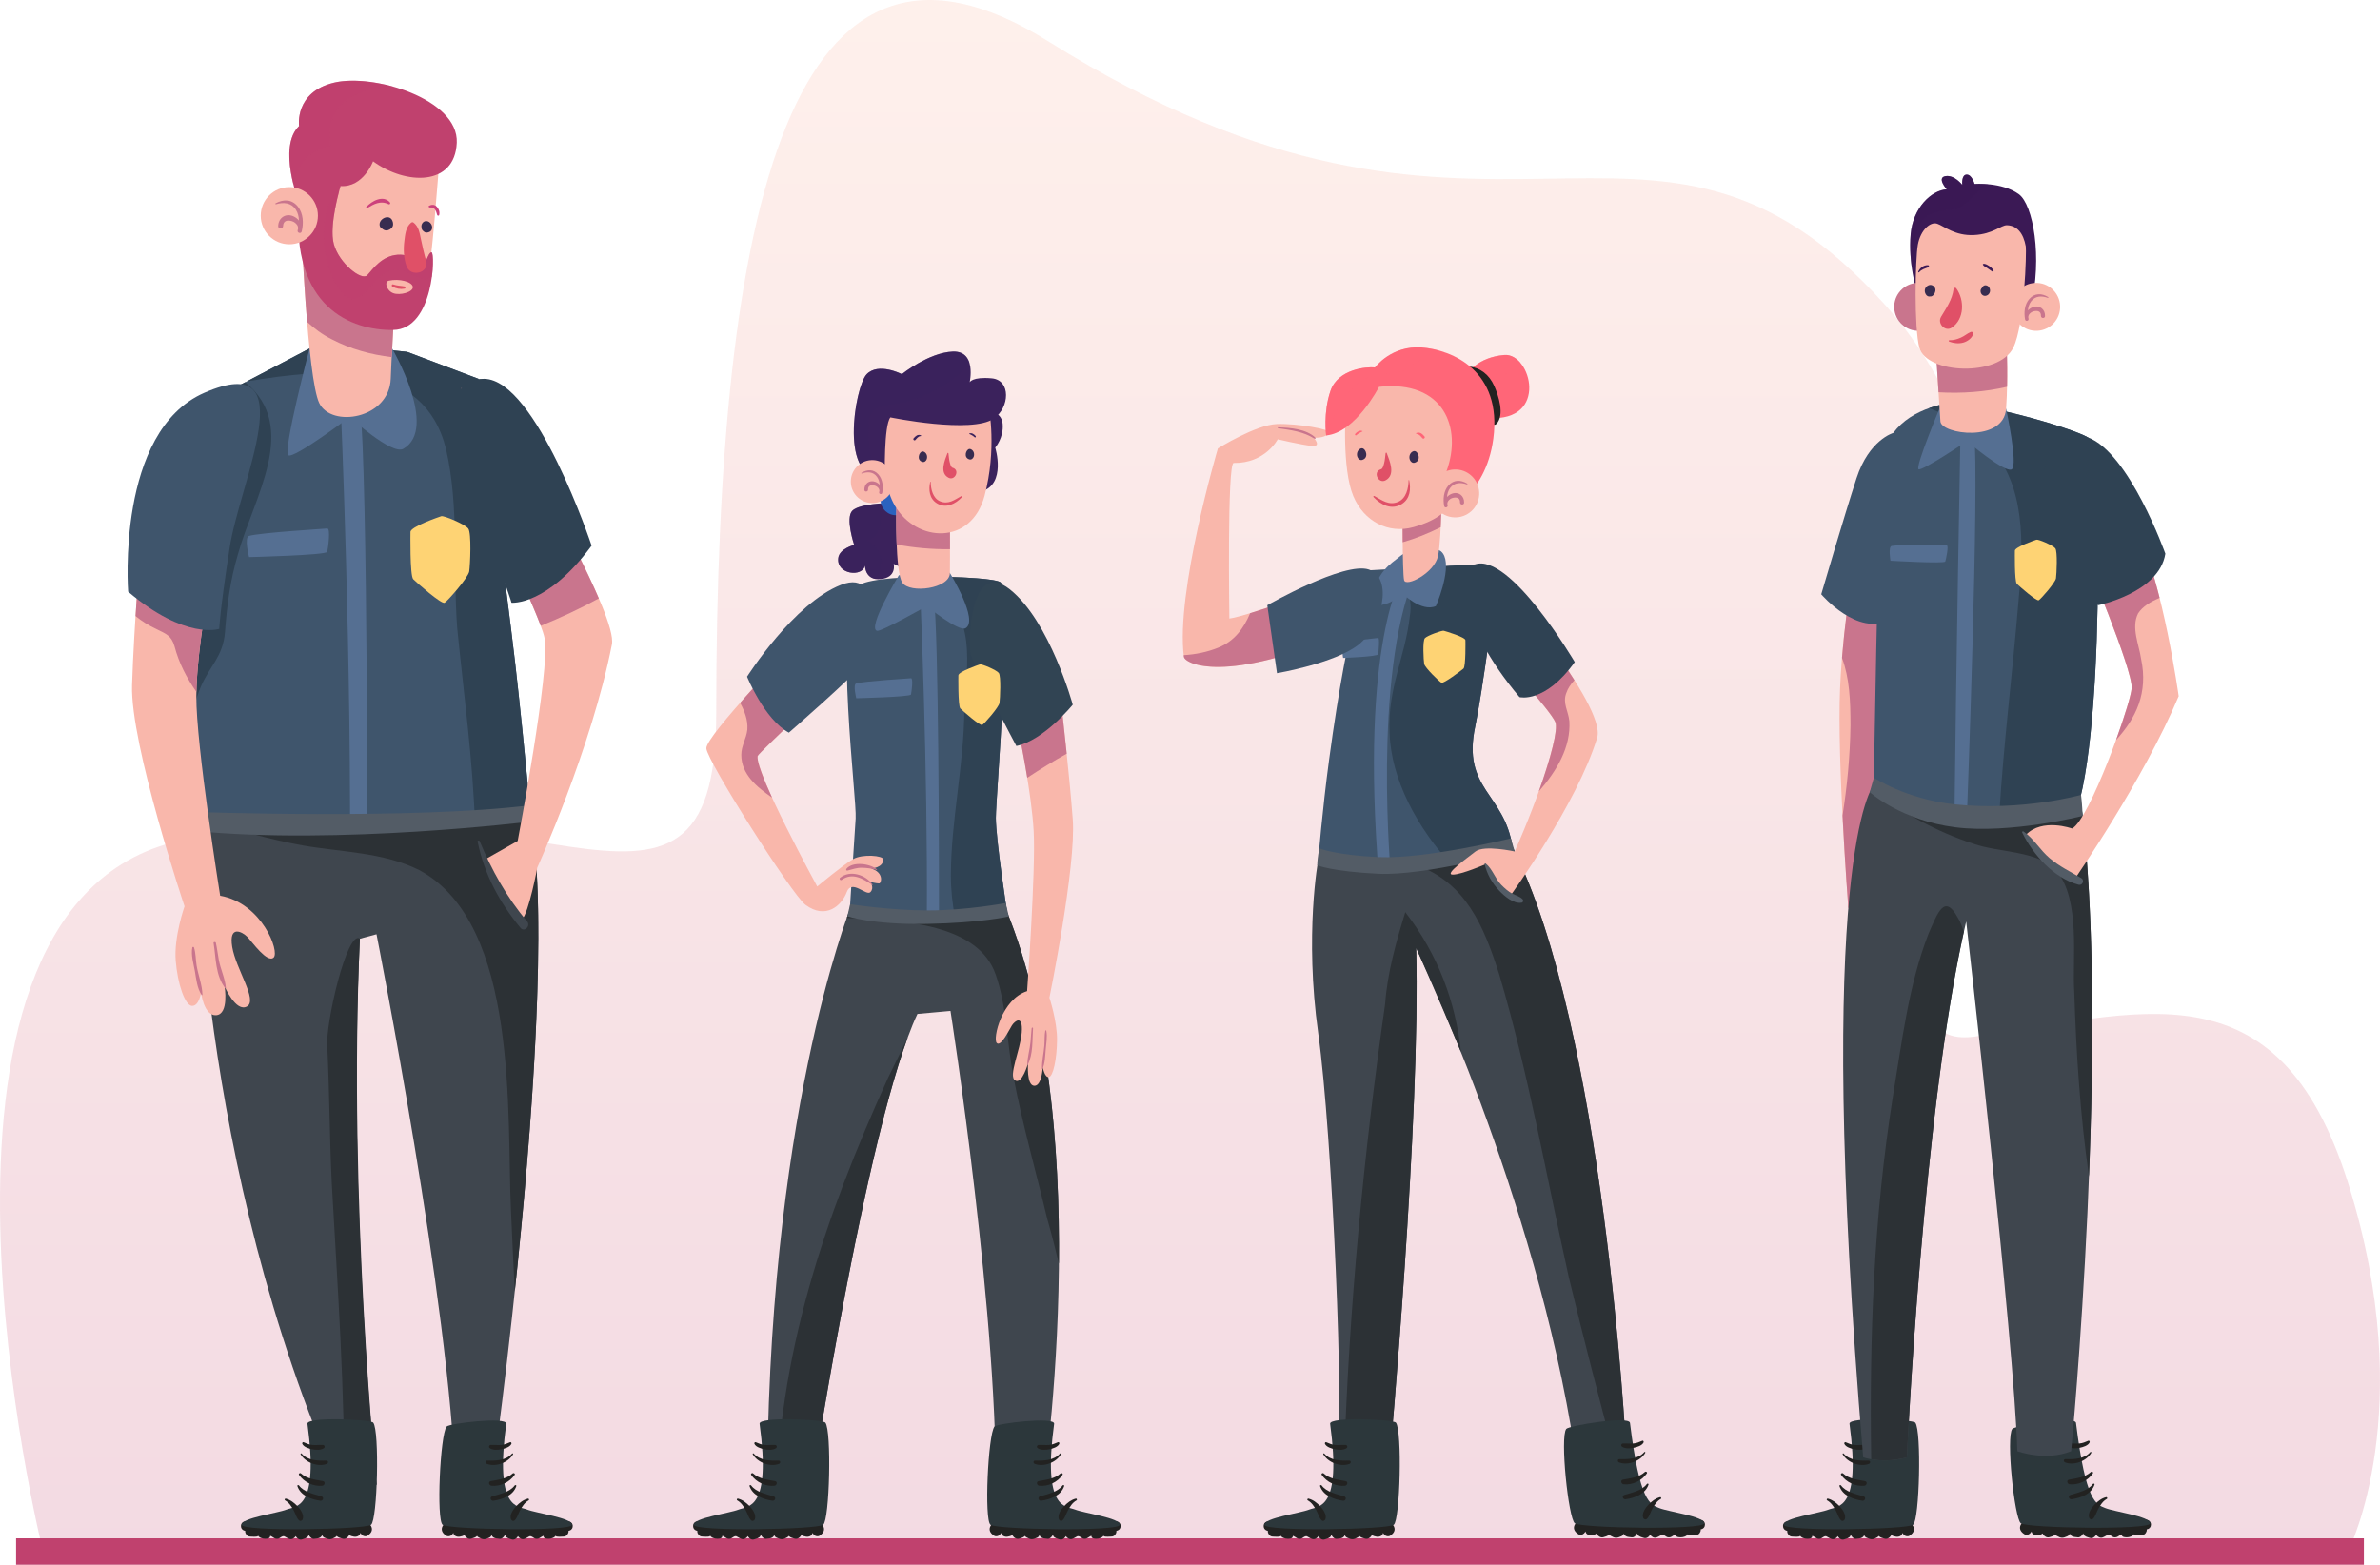 <svg xmlns="http://www.w3.org/2000/svg" xmlns:xlink="http://www.w3.org/1999/xlink" version="1.1" x="0px" y="0px" style="enable-background:new 0 0 500 500;" xml:space="preserve" viewBox="17.92 101.67 475.22 312.45">
<g id="BACKGROUND">
	<g>
		<linearGradient id="SVGID_1_" gradientUnits="userSpaceOnUse" x1="255.528" y1="91.67" x2="255.528" y2="429.054">
			<stop offset="0" style="stop-color:#FEB89E"/>
			<stop offset="0.997" style="stop-color:#C0416E"/>
		</linearGradient>
		<path style="opacity:0.2;fill:url(#SVGID_1_);" d="M26.444,411.189c0,0-31.069-125.485,25.423-141.158    c67.36-18.686,109.065,29.235,109.065-25.922c0-101.128,14.95-166.361,66.371-134.149c88.576,55.484,119.632,0.135,166.815,52.36    c52.482,58.095-14.177,150.658,18.099,146.337c32.276-4.323,60.52-15.754,74.646,29.533c14.118,45.29,0,73,0,73H26.444z"/>
		<rect x="21.132" y="408.853" style="fill:#C0416E;" width="468.791" height="5.266"/>
	</g>
</g>
<g id="OBJECTS">
	<g>
		<g>
			<path style="fill:#3F556C;" d="M281.139,273.329c0,0,0.82-9.965,2.161-19.921c4.015-29.823,7.783-37.846,7.783-37.846     l21.314-1.182c0,0,3.633,1.087,4.11,2.361c0.478,1.272-2.764,24.046-4.021,29.951c-2.69,12.635,5.838,13.336,7.438,24.119     C304.59,276.386,294.804,279.515,281.139,273.329z"/>
			<path style="fill:#2F4253;" d="M312.487,246.692c1.257-5.905,4.498-28.679,4.021-29.951c-0.478-1.273-4.11-2.361-4.11-2.361     l-17.371,0.962c3.051,2.242,5.169,4.999,4.386,9.437c-0.895,8.049-4.473,14.311-4.025,23.254     c0.272,9.261,5.525,19.015,12.718,26.745c3.642-1.028,7.512-2.4,11.819-3.967C318.325,260.028,309.798,259.327,312.487,246.692z"/>
			<g>
				<path style="fill:#556F92;" d="M297.921,216.053c0.15,0.825-8.56,13.301-4.653,61.025h2.417c0,0-3.753-40.215,4.683-60.418      L297.921,216.053z"/>
				<path style="fill:#556F92;" d="M297.583,212.656c-2.192,1.851-4.486,2.696-6.306,9.589c3.748,1.24,6.645-2.086,6.645-2.086      s3.811,3.808,6.708,2.534c0.848-1.946,3.414-8.915,1.01-10.932C304.494,210.798,299.294,211.211,297.583,212.656z"/>
				<path style="fill:#556F92;" d="M286.103,230.089c-0.46,0.193,0,2.964,0,2.964s6.935-0.254,7.006-0.739      c0.072-0.486,0.32-3.313,0-3.258C292.789,229.112,287.201,229.628,286.103,230.089z"/>
				<path style="fill:#FED374;" d="M310.521,229.523c0,0,0.1,5.243-0.39,5.663c-0.489,0.418-3.959,3.029-4.388,2.821      c-0.431-0.211-3.331-3.032-3.453-3.766c-0.123-0.734-0.346-4.615,0.145-5.139c0.489-0.521,3.408-1.576,3.775-1.471      C306.579,227.736,310.546,228.899,310.521,229.523z"/>
			</g>
		</g>
		<g>
			<path style="fill:#3F464E;" d="M281.139,273.329c0,0-2.792,14.859,0,34.718c2.793,19.858,5.275,77.72,3.724,84.628     c0,0,5.586,2.586,10.55,0.248c0,0,6.205-68.119,5.275-101.941c0,0,23.882,49.398,31.668,100.393c0,0,6.186,4.189,10.221-0.783     c0,0-4.344-83.786-22.651-119.779c0,0-14.982,3.117-25.305,3.021C287.648,273.769,281.139,273.329,281.139,273.329z"/>
			<path style="fill:#2C3135;" d="M342.576,390.59c0,0-4.344-83.786-22.651-119.779c0,0-11.327,2.356-21.07,2.908     c0.643,0.221,1.277,0.45,1.9,0.699c9.838,3.577,13.416,12.074,16.546,21.912c5.813,19.677,9.391,40.248,13.863,60.372     c2.88,11.934,5.954,23.866,9.127,35.8C341.102,392.057,341.882,391.448,342.576,390.59z"/>
			<path style="fill:#2C3135;" d="M294.492,302.144c-4.28,29.97-7.205,60.617-8.188,91.058c1.983,0.607,5.691,1.33,9.108-0.279     c0,0,6.205-68.119,5.275-101.941c0,0,3.833,8.469,8.954,20.774c-1.081-9.976-4.525-19.406-11.124-27.946     C296.729,289.624,294.939,295.884,294.492,302.144z"/>
			<path style="fill:#535C66;" d="M281.337,271.076c0,0-0.438,2.32-0.383,3.385c0,0,2.883,1.231,12.157,1.689     c9.275,0.457,27.249-4.451,27.249-4.451l-0.755-2.619c0,0-16.978,4.151-26.369,3.743     C284.628,272.449,281.337,271.076,281.337,271.076z"/>
		</g>
		<g>
			<g>
				<path style="fill:#F9B7AB;" d="M264.252,194.116c-1.329-0.02-0.859,31.065-0.859,31.065c3.632-0.383,25.997-8.675,25.997-8.675      l-3.441,11.734c-23.226,10.036-31.444,6.021-31.636,4.589c-1.712-12.825,6.786-41.616,6.786-41.616s7.55-4.717,11.756-4.872      c4.205-0.155,10.706,1.087,10.515,1.661c-0.191,0.573-1.531,1.219-3.154,1.04c0,0,1.721,1.895-0.383,1.67      c-2.104-0.225-6.786-1.324-6.786-1.324S270.562,194.21,264.252,194.116z"/>
				<path style="fill:#C9758D;" d="M261.133,231.01c-2.177,0.883-4.492,1.344-6.855,1.491c0.013,0.107,0.02,0.222,0.035,0.327      c0.191,1.432,8.41,5.447,31.636-4.589l3.441-11.734c0,0-14.262,5.288-21.855,7.612      C266.265,227.155,264.359,229.743,261.133,231.01z"/>
				<g>
					<path style="fill:#C9758D;" d="M273.097,187.17c2.549,0.367,5.102,0.686,7.298,2.102c0.135,0.086,0.286-0.112,0.17-0.219       c-1.882-1.743-5.007-1.98-7.444-2.054C273.022,186.996,272.999,187.156,273.097,187.17L273.097,187.17z"/>
				</g>
			</g>
			<path style="fill:#3F556C;" d="M270.96,222.525l1.938,13.577c0,0,11.478-1.951,16.249-5.677     c4.769-3.726,7.041-13.368,2.104-15.031S270.96,222.525,270.96,222.525z"/>
		</g>
		<g>
			<path style="fill:#222221;" d="M357.427,405.156c-0.509-0.038-0.779-0.096-1.268,0.086c-0.341,0.125-0.569,0.338-0.683,0.64     c-0.102-0.107-0.252-0.214-0.507-0.308c-0.314-0.117-0.793,0.006-1.008,0.266c-0.66,0.799-0.125,0.386-1.063-0.287     c-0.297-0.213-0.745-0.17-1.046,0c-1.234,0.695-0.68,0.279-2.061-0.057c-0.341-0.083-0.761-0.013-1.003,0.266     c-0.128,0.146-0.2,0.252-0.252,0.339c-0.013-0.13-0.082-0.303-0.297-0.51c-0.343-0.328-0.867-0.411-1.283-0.165     c-1.102,0.656-0.43,1.274-0.893,0.414c-0.227-0.42-0.712-0.558-1.151-0.468c-1.134,0.231-1.005,0.207-0.949,0.993     c-0.036-0.502-0.306-0.878-0.79-1.037c-0.702-0.232-1.594-0.333-2.171,0.212c-0.21-0.339-0.629-0.5-0.98-0.655     c-0.488-0.218-0.964-0.2-1.372,0.176c-0.188,0.173-0.318,0.32-0.416,0.453c-0.078-0.172-0.206-0.373-0.421-0.609     c-0.265-0.291-0.71-0.384-1.08-0.286c-0.36,0.096-0.66,0.394-0.898,0.706c-0.085-0.121-0.181-0.242-0.302-0.37     c-0.279-0.293-0.704-0.335-1.064-0.189c-0.053-0.025-0.113-0.035-0.177-0.019c-1.611,0.449-3.097,2.075-1.221,3.281     c0.348,0.224,0.826,0.136,1.112-0.144c0.156-0.153,0.251-0.294,0.322-0.424c0.003,0.018,0.001,0.026,0.004,0.044     c0.1,0.597,0.77,0.817,1.281,0.728c0.309-0.055,0.689-0.126,0.925-0.364c0.036,0.076,0.081,0.156,0.136,0.24     c0.264,0.407,0.765,0.668,1.253,0.512c0.354-0.114,0.785-0.193,1.063-0.471c0.028-0.028,0.039-0.045,0.063-0.071     c0.09,0.113,0.192,0.216,0.31,0.282c0.882,0.504,1.211,0.482,2.123,0.077c0.274-0.121,0.409-0.318,0.467-0.525     c0.171,0.413,0.523,0.619,0.969,0.671c0.218,0.026,0.434,0.052,0.653,0.078c0.381,0.044,0.694-0.242,0.901-0.518     c0.08-0.108,0.137-0.205,0.179-0.289c0.018,0.069,0.038,0.14,0.076,0.228c0.191,0.434,0.869,0.561,1.236,0.689     c0.453,0.158,0.915-0.108,1.162-0.474c0.049-0.074,0.075-0.126,0.108-0.186c0.011,0.021,0.012,0.037,0.025,0.058     c0.267,0.384,0.767,0.692,1.255,0.51c1.081-0.405,0.911-0.911,1.947-0.162c0.286,0.207,0.772,0.186,1.061,0     c1.638-1.058-0.029,0.135,1.83,0.135c0.48,0,1.173-0.193,1.424-0.649c-0.215,0.389,1.751,0.191,1.762,0.19     c0.459-0.104,0.798-0.577,0.791-1.038c-0.001-0.04-0.007-0.06-0.009-0.094C358.655,406.896,358.636,405.245,357.427,405.156z"/>
			<path style="fill:#2C373B;" d="M343.381,385.797c1.945,15.829,4.011,16.271,5.875,17.017c1.864,0.745,8.95,1.652,8.95,3.037     s-24.56,0.959-25.839,0c-1.277-0.959-2.985-17.228-1.705-18.854C331.164,386.359,343.201,384.339,343.381,385.797z"/>
			<g>
				<path style="fill:#222221;" d="M344.157,390.761c0.629-0.129,1.643-0.426,1.941-1.061c0.073-0.156-0.051-0.418-0.256-0.334      c-0.62,0.256-1.108,0.492-1.801,0.547c-0.693,0.054-1.374-0.037-2.061-0.005c-0.352,0.015-0.471,0.459-0.176,0.65      C342.464,390.989,343.416,390.913,344.157,390.761z"/>
				<path style="fill:#222221;" d="M341.189,393.683c1.783,0.695,4.313-0.258,5.246-1.914c0.066-0.118-0.1-0.258-0.191-0.149      c-1.207,1.416-3.257,1.462-4.967,1.412C340.879,393.019,340.859,393.555,341.189,393.683z"/>
				<path style="fill:#222221;" d="M341.98,397.131c-0.562,0.109-0.364,0.876,0.126,0.927c1.768,0.185,3.645-0.707,4.642-2.17      c0.163-0.238-0.188-0.479-0.384-0.297C345.173,396.694,343.501,396.837,341.98,397.131z"/>
				<path style="fill:#222221;" d="M342.275,400.171c-0.574,0.179-0.324,0.959,0.241,0.876c1.807-0.264,3.93-1.023,4.561-2.917      c0.066-0.201-0.211-0.285-0.319-0.135C345.786,399.333,343.765,399.711,342.275,400.171z"/>
				<path style="fill:#222221;" d="M346.016,404.746c0.116,0.313,0.501,0.458,0.759,0.201c0.524-0.522,0.705-1.359,1.064-1.999      c0.434-0.772,0.896-1.524,1.693-1.965c0.194-0.108,0.06-0.402-0.148-0.351c-0.904,0.219-1.647,0.819-2.288,1.47      C346.502,402.705,345.687,403.862,346.016,404.746z"/>
			</g>
		</g>
		<g>
			<path style="fill:#222221;" d="M271.156,405.45c0.509-0.038,0.778-0.096,1.268,0.085c0.342,0.125,0.569,0.339,0.683,0.64     c0.102-0.106,0.253-0.213,0.507-0.308c0.315-0.117,0.793,0.007,1.008,0.266c0.66,0.799,0.126,0.386,1.064-0.286     c0.297-0.213,0.744-0.17,1.047,0c1.232,0.694,0.677,0.278,2.06-0.058c0.34-0.083,0.761-0.013,1.002,0.266     c0.128,0.147,0.2,0.253,0.252,0.34c0.013-0.13,0.083-0.304,0.298-0.51c0.343-0.328,0.866-0.412,1.281-0.165     c1.103,0.655,0.43,1.274,0.893,0.413c0.228-0.419,0.711-0.557,1.151-0.468c1.134,0.231,1.007,0.208,0.948,0.993     c0.037-0.501,0.306-0.878,0.79-1.037c0.703-0.231,1.595-0.332,2.171,0.213c0.211-0.34,0.631-0.5,0.98-0.656     c0.489-0.217,0.965-0.199,1.374,0.177c0.186,0.172,0.317,0.32,0.416,0.453c0.077-0.172,0.205-0.373,0.422-0.61     c0.264-0.291,0.709-0.383,1.077-0.286c0.361,0.097,0.661,0.393,0.9,0.706c0.083-0.121,0.18-0.242,0.301-0.369     c0.28-0.294,0.704-0.336,1.064-0.189c0.053-0.026,0.112-0.036,0.177-0.018c1.611,0.449,3.096,2.075,1.221,3.28     c-0.349,0.224-0.826,0.137-1.112-0.142c-0.157-0.154-0.252-0.294-0.323-0.425c-0.003,0.018-0.001,0.027-0.004,0.044     c-0.099,0.597-0.771,0.818-1.28,0.729c-0.31-0.056-0.688-0.126-0.924-0.364c-0.038,0.076-0.083,0.156-0.139,0.24     c-0.263,0.407-0.764,0.667-1.252,0.511c-0.354-0.114-0.786-0.192-1.064-0.47c-0.027-0.028-0.037-0.046-0.061-0.071     c-0.091,0.113-0.193,0.215-0.311,0.282c-0.881,0.504-1.211,0.481-2.124,0.077c-0.272-0.121-0.407-0.319-0.465-0.525     c-0.172,0.412-0.524,0.618-0.97,0.671c-0.217,0.025-0.436,0.052-0.651,0.077c-0.383,0.045-0.697-0.241-0.901-0.518     c-0.081-0.107-0.14-0.205-0.18-0.289c-0.02,0.07-0.039,0.141-0.077,0.229c-0.189,0.434-0.87,0.561-1.235,0.688     c-0.452,0.158-0.916-0.107-1.162-0.474c-0.05-0.074-0.075-0.126-0.109-0.186c-0.01,0.019-0.011,0.037-0.025,0.057     c-0.267,0.385-0.768,0.693-1.253,0.511c-1.082-0.405-0.912-0.911-1.949-0.162c-0.287,0.206-0.771,0.186-1.06,0     c-1.638-1.059,0.029,0.134-1.83,0.134c-0.478,0-1.171-0.193-1.424-0.648c0.216,0.389-1.751,0.191-1.761,0.189     c-0.459-0.103-0.799-0.578-0.791-1.039c0.001-0.04,0.007-0.059,0.008-0.094C269.928,407.19,269.946,405.538,271.156,405.45z"/>
			<path style="fill:#2C373B;" d="M283.511,385.982c2.339,17.265-2.32,16.38-4.185,17.126c-1.863,0.745-8.949,1.652-8.949,3.036     c0,1.385,24.56,0.96,25.838,0c1.277-0.959,1.711-18.765,0.431-20.392C296.144,385.115,283.313,384.526,283.511,385.982z"/>
			<g>
				<path style="fill:#222221;" d="M284.425,391.055c-0.629-0.129-1.643-0.427-1.941-1.061c-0.073-0.156,0.052-0.418,0.257-0.333      c0.618,0.255,1.109,0.491,1.799,0.546c0.694,0.055,1.375-0.036,2.061-0.005c0.352,0.016,0.47,0.46,0.177,0.65      C286.118,391.283,285.166,391.207,284.425,391.055z"/>
				<path style="fill:#222221;" d="M287.393,393.977c-1.784,0.693-4.313-0.259-5.245-1.915c-0.067-0.118,0.099-0.257,0.191-0.148      c1.206,1.415,3.256,1.462,4.966,1.411C287.704,393.313,287.723,393.849,287.393,393.977z"/>
				<path style="fill:#222221;" d="M286.602,397.425c0.561,0.109,0.365,0.875-0.125,0.927c-1.768,0.184-3.647-0.708-4.642-2.171      c-0.163-0.238,0.188-0.478,0.384-0.297C283.411,396.988,285.081,397.13,286.602,397.425z"/>
				<path style="fill:#222221;" d="M286.307,400.465c0.574,0.177,0.325,0.958-0.24,0.876c-1.807-0.265-3.931-1.024-4.562-2.918      c-0.066-0.201,0.21-0.285,0.319-0.134C282.796,399.628,284.817,400.003,286.307,400.465z"/>
				<path style="fill:#222221;" d="M282.567,405.04c-0.117,0.313-0.501,0.457-0.761,0.201c-0.524-0.521-0.703-1.36-1.064-1.999      c-0.434-0.771-0.893-1.525-1.692-1.966c-0.195-0.107-0.061-0.402,0.148-0.352c0.903,0.22,1.647,0.82,2.289,1.472      C282.079,402.999,282.896,404.154,282.567,405.04z"/>
			</g>
		</g>
		<g>
			<g>
				<path style="fill:#F9B7AB;" d="M297.971,201.848c0,0-0.051,14.239,0.309,15.68c0.359,1.439,6.066-1.415,6.786-4.872      c0.72-3.457,0.822-17.028,0.822-17.028L297.971,201.848z"/>
				<path style="fill:#C9758D;" d="M297.971,201.848c0,0-0.015,4.085,0.027,8.1c2.588-0.744,5.13-1.766,7.588-3.001      c0.254-5.093,0.302-11.32,0.302-11.32L297.971,201.848z"/>
			</g>
			<g>
				<g>
					<g>
						<path style="fill:#FF6678;" d="M310.981,176.215c0,0,1.973-3.206,7.31-3.657c5.335-0.452,8.989,13.34-3.133,12.585        L310.981,176.215z"/>
						<path style="opacity:0.5;fill:#FF6678;" d="M321.536,174.169c-0.878-1.058-2.017-1.715-3.245-1.611        c-5.337,0.452-7.31,3.657-7.31,3.657l2.733,5.843C315.651,178.899,318.4,176.165,321.536,174.169z"/>
					</g>
					<g>
						<path style="fill:#222221;" d="M310.998,175.246c1.782,1.241,3.018,2.712,3.695,4.784c0.315,0.963,0.498,2.021,0.625,3.02        c0.13,1.034-0.147,1.951,0.261,2.923c0.19,0.453,0.775,0.738,1.173,0.309c1.628-1.757,0.39-5.62-0.478-7.557        c-1.007-2.242-2.732-3.615-5.157-3.915C310.862,174.779,310.829,175.129,310.998,175.246L310.998,175.246z"/>
					</g>
				</g>
				<g>
					<path style="fill:#F9B7AB;" d="M286.93,181.167c-0.495,2.554-1.039,14.207,1.213,19.579c2.117,5.05,7.026,7.583,12.013,6.179       c10.049-2.83,8.778-8.49,9.009-15.247c0.232-6.757-2.772-13.456-9.009-14.265C293.918,176.604,287.333,179.088,286.93,181.167z       "/>
					<g>
						<path style="fill:#E05067;" d="M294.574,197.587c-1.396,0.732-2.531-1.553-1.107-2.15c0.144-0.063,0.29-0.118,0.437-0.166        c-0.271,0.098-0.083,0.03,0.003-0.085c0.201-0.274,0.285-0.634,0.371-0.957c0.18-0.671,0.222-1.375,0.308-2.063        c0.013-0.103,0.176-0.165,0.22-0.047C295.403,193.708,296.636,196.505,294.574,197.587z"/>
						<path style="fill:#382C50;" d="M288.943,192.876c0.132,0.403,0.517,0.76,0.979,0.628c1.377-0.394,0.748-2.258-0.012-2.322        c-0.007-0.001-0.012-0.002-0.019-0.003c-0.025-0.001-0.051,0.003-0.076,0.006c-0.036,0.001-0.074-0.003-0.112,0.01        C289.016,191.417,288.72,192.201,288.943,192.876z"/>
						<path style="fill:#382C50;" d="M299.412,193.436c0.133,0.404,0.516,0.761,0.979,0.628c1.377-0.394,0.748-2.257-0.013-2.321        c-0.005-0.001-0.011-0.002-0.018-0.003c-0.025-0.002-0.05,0.003-0.075,0.007c-0.038,0.001-0.075-0.003-0.112,0.009        C299.485,191.977,299.188,192.76,299.412,193.436z"/>
						<path style="fill:#FF6678;" d="M288.515,188.307c0.343-0.395,0.891-0.801,1.439-0.56c0.029,0.013,0.039,0.057,0.006,0.072        c-0.436,0.211-0.848,0.416-1.21,0.749C288.576,188.725,288.37,188.473,288.515,188.307z"/>
						<path style="fill:#FF6678;" d="M300.725,188.139c0.704-0.291,1.176,0.168,1.619,0.666c0.234,0.263-0.172,0.628-0.406,0.365        c-0.311-0.35-0.667-0.852-1.173-0.847C300.669,188.324,300.636,188.176,300.725,188.139z"/>
						<path style="fill:#E05067;" d="M292.349,200.716c1.541,0.858,2.884,1.926,4.719,1.174c1.636-0.669,2.097-2.744,2.107-4.308        c0-0.067,0.102-0.073,0.115-0.01c0.377,1.745,0.202,3.692-1.464,4.738c-2.022,1.267-4.155,0.204-5.654-1.388        C292.062,200.804,292.218,200.644,292.349,200.716z"/>
					</g>
				</g>
				<g>
					<path style="fill:#FF6678;" d="M282.715,188.618c0,0-0.638-4.506,0.865-8.895c1.502-4.389,7.219-4.851,8.894-4.678       c0,0,3.26-4.447,9.34-3.985c6.081,0.462,16.073,4.677,14.282,18.201c-1.556,11.739-10.051,14.833-10.051,14.833       s1.884-4.865,0.713-8.353c3.157-8.626-0.525-18.213-13.476-16.827C293.282,178.915,288.556,188.119,282.715,188.618z"/>
					<path style="opacity:0.5;fill:#FF6678;" d="M292.474,175.045c-1.675-0.173-7.392,0.289-8.894,4.678       c-1.503,4.389-0.865,8.895-0.865,8.895c0.083-0.007,0.164-0.022,0.246-0.032c0.532-2.196,1.337-4.316,2.598-6.303       c1.778-2.784,4.33-5.335,7.655-5.876c1.933-0.31,3.556,0,5.258-0.928c2.296-1.378,4.373-2.916,6.887-3.777       c-1.247-0.354-2.458-0.559-3.545-0.642C295.733,170.598,292.474,175.045,292.474,175.045z"/>
				</g>
				<g>
					<path style="fill:#F9B7AB;" d="M303.715,199.944c-0.14,2.639,1.885,4.893,4.524,5.033c2.638,0.141,4.894-1.883,5.033-4.523       c0.143-2.638-1.883-4.893-4.522-5.034C306.111,195.28,303.857,197.306,303.715,199.944z"/>
					<path style="fill:#C9758D;" d="M307.14,198.61c1.059-1.193,2.468-1.156,3.759-0.362c0.086,0.053,0.02,0.191-0.074,0.157       c-1.238-0.447-2.539-0.405-3.367,0.727c-0.376,0.516-0.558,1.143-0.61,1.785c0.273-0.297,0.62-0.528,0.997-0.664       c1.314-0.476,2.471,0.434,2.42,1.791c-0.019,0.531-0.827,0.483-0.818-0.044c0.014-0.913-0.632-1.091-1.405-0.919       c-0.379,0.084-0.726,0.313-0.952,0.626c-0.122,0.167-0.157,0.348-0.181,0.532c0.018,0.112,0.038,0.225,0.061,0.335       c0.099,0.443-0.602,0.594-0.686,0.149C306.022,201.344,306.165,199.705,307.14,198.61z"/>
				</g>
			</g>
		</g>
		<g>
			<g>
				<path style="fill:#F9B7AB;" d="M317.3,232.301c0,0,10.285,11.329,11.18,13.565c0.895,2.236-3.13,14.668-8.119,25.832      c0,0-6.11-1.342-7.825,0c-1.715,1.341-6.336,4.621-4.547,4.621c1.789,0,6.559-2.088,6.559-2.088s1.49,5.717,5.068,6.138      c0,0,13.188-18.174,17.212-31.373c1.964-6.442-19.975-31.9-19.975-31.9L317.3,232.301z"/>
				<path style="fill:#C9758D;" d="M317.3,232.301c0,0,10.285,11.329,11.18,13.565c0.572,1.434-0.876,7.057-3.303,13.847      c3.655-4.173,6.408-8.92,6.103-14.029c-0.202-2.015-1.411-3.626-0.605-5.641c0.301-0.9,0.874-1.751,1.612-2.551      c-5.938-9.374-15.434-20.395-15.434-20.395L317.3,232.301z"/>
			</g>
			<path style="fill:#2F4253;" d="M312.397,214.38c-3.057,1.087-3.828,11.312,8.927,26.499c0,0,5.068,1.341,11.031-7.005     C332.355,233.873,319.42,211.881,312.397,214.38z"/>
			<g>
				<path style="fill:#535C66;" d="M314.355,274.211c0.482,2.021,1.472,3.771,2.882,5.275c1.043,1.11,2.911,2.733,4.529,2.428      c0.31-0.061,0.371-0.469,0.177-0.672c-0.56-0.588-1.31-0.727-2.026-1.104c-0.835-0.442-1.542-1.087-2.207-1.749      c-1.265-1.26-1.77-3.203-3.15-4.296C314.467,274.02,314.325,274.083,314.355,274.211L314.355,274.211z"/>
			</g>
		</g>
	</g>
	<g>
		<g>
			<path style="fill:#3F464E;" d="M187.604,283.314c0,0-16.802,42.045-16.501,119.193c0,0,2.997,2.359,8.249,0     c0,0,11.553-76.767,21.754-98.369l6.6-0.6c0,0,9.901,62.924,9.001,98.969c0,0,4.277,2.013,9.078-0.646     c0,0,11.624-73.42-6.978-118.547H187.604z"/>
			<path style="fill:#2C3135;" d="M172.856,403.293c1.401,0.38,3.604,0.513,6.495-0.786c0,0,10.165-67.544,19.844-93.746     c-1.311,2.73-2.622,5.46-3.932,8.081C182.566,344.774,173.08,372.707,172.856,403.293z"/>
			<path style="fill:#2C3135;" d="M218.806,283.314h-31.202c0,0-0.226,0.566-0.621,1.677c11.533,0.33,26.31,1.319,29.745,11.28     c2.236,6.262,2.236,13.863,3.578,20.571c1.789,9.391,4.472,18.782,6.708,28.173c0.867,3.035,1.634,6.022,2.344,8.994     C229.545,331.098,227.408,304.183,218.806,283.314z"/>
		</g>
		<g>
			<path style="fill:#3F556C;" d="M187.604,283.314c0,0,0.888-14.271,1.167-18.19c0.28-3.92-4.339-39.052,0.28-46.19     c1.54-2.939,27.435-2.312,28.694-0.942c2.479,2.697-0.98,42.651-0.98,46.99c0,4.339,2.245,18.834,2.245,18.834     S195.114,287.648,187.604,283.314z"/>
			<path style="fill:#2F4253;" d="M216.765,264.982c0-4.339,3.458-44.293,0.98-46.99c-0.829-0.902-12.336-1.482-20.542-0.934     c2.486,0.57,4.867,1.311,7.004,2.297c8.943,4.918,6.708,15.205,6.26,23.701c0,11.18-2.683,22.359-2.683,33.539     c0,2.839,0.315,5.641,0.852,8.42c5.787-0.463,10.374-1.198,10.374-1.198S216.765,269.321,216.765,264.982z"/>
			<path style="fill:#556F92;" d="M197.34,216.639c0,0-6.309,10.455-4.31,10.997c0.838,0.227,9.923-4.929,9.923-4.929     s6.374,5.157,7.741,4.416c2.765-1.497-3.106-11.03-3.106-11.03S201.514,212.944,197.34,216.639z"/>
			<path style="fill:#556F92;" d="M188.895,238.139c-0.715,0.193,0,2.964,0,2.964s10.81-0.254,10.921-0.739     c0.111-0.486,0.498-3.313,0-3.258C199.317,237.161,190.608,237.676,188.895,238.139z"/>
			<path style="fill:#556F92;" d="M204.374,220.557h-2.696c0,0,1.509,34.157,1.307,64.775c0.816-0.024,1.628-0.06,2.432-0.104     C205.419,272.637,205.355,229.19,204.374,220.557z"/>
			<path style="fill:#535C66;" d="M187.672,282.223l-0.564,2.415c0,0,5.071,1.719,15.891,1.523     c10.819-0.194,16.355-1.488,16.355-1.488l-0.62-2.68c0,0-7.817,1.476-15.502,1.476     C195.546,283.469,187.672,282.223,187.672,282.223z"/>
		</g>
		<g>
			<path style="fill:#222221;" d="M240.755,405.448c-0.509-0.037-0.779-0.096-1.27,0.085c-0.34,0.125-0.568,0.34-0.681,0.64     c-0.103-0.105-0.253-0.212-0.507-0.308c-0.314-0.116-0.794,0.008-1.008,0.267c-0.66,0.799-0.126,0.386-1.063-0.287     c-0.297-0.212-0.745-0.169-1.046,0c-1.234,0.694-0.679,0.28-2.06-0.057c-0.341-0.083-0.761-0.013-1.003,0.266     c-0.128,0.148-0.2,0.252-0.252,0.34c-0.014-0.13-0.083-0.304-0.298-0.51c-0.342-0.329-0.867-0.413-1.282-0.165     c-1.103,0.655-0.43,1.274-0.894,0.413c-0.227-0.419-0.711-0.558-1.151-0.468c-1.134,0.231-1.006,0.208-0.949,0.993     c-0.036-0.501-0.306-0.878-0.79-1.037c-0.703-0.231-1.594-0.332-2.171,0.213c-0.21-0.339-0.63-0.5-0.98-0.657     c-0.488-0.216-0.964-0.198-1.373,0.177c-0.187,0.173-0.317,0.321-0.416,0.453c-0.078-0.171-0.206-0.372-0.421-0.609     c-0.264-0.292-0.709-0.384-1.079-0.286c-0.36,0.097-0.661,0.393-0.899,0.705c-0.084-0.119-0.18-0.242-0.301-0.368     c-0.28-0.294-0.704-0.336-1.065-0.19c-0.052-0.026-0.112-0.035-0.176-0.018c-1.612,0.449-3.097,2.074-1.221,3.28     c0.348,0.224,0.826,0.137,1.112-0.143c0.157-0.154,0.251-0.294,0.323-0.425c0.003,0.018,0.001,0.027,0.004,0.044     c0.099,0.597,0.77,0.818,1.28,0.728c0.309-0.055,0.689-0.126,0.925-0.363c0.038,0.076,0.082,0.155,0.137,0.24     c0.264,0.406,0.765,0.666,1.253,0.51c0.354-0.113,0.786-0.191,1.063-0.47c0.028-0.027,0.038-0.045,0.062-0.07     c0.09,0.112,0.193,0.215,0.31,0.282c0.882,0.504,1.211,0.48,2.124,0.077c0.273-0.122,0.408-0.319,0.465-0.525     c0.172,0.411,0.523,0.618,0.97,0.671c0.217,0.024,0.434,0.052,0.652,0.076c0.382,0.045,0.696-0.24,0.901-0.517     c0.081-0.108,0.139-0.206,0.18-0.29c0.018,0.071,0.038,0.141,0.077,0.229c0.189,0.433,0.869,0.56,1.235,0.688     c0.453,0.158,0.915-0.108,1.162-0.474c0.049-0.074,0.075-0.126,0.109-0.186c0.011,0.018,0.012,0.036,0.025,0.056     c0.267,0.386,0.768,0.693,1.254,0.512c1.081-0.406,0.911-0.911,1.948-0.163c0.287,0.206,0.772,0.187,1.061,0     c1.637-1.058-0.029,0.134,1.83,0.134c0.479,0,1.171-0.192,1.424-0.648c-0.216,0.39,1.75,0.192,1.761,0.189     c0.458-0.104,0.798-0.578,0.791-1.038c-0.001-0.041-0.007-0.06-0.009-0.094C241.983,407.189,241.964,405.537,240.755,405.448z"/>
			<path style="fill:#2C373B;" d="M228.399,385.981c-2.339,17.265,2.32,16.38,4.184,17.125c1.865,0.746,8.95,1.652,8.95,3.037     s-24.559,0.959-25.838,0c-1.278-0.959-0.489-17.982,0.791-19.609C216.988,385.896,228.597,384.525,228.399,385.981z"/>
			<g>
				<path style="fill:#222221;" d="M227.485,391.054c0.629-0.129,1.643-0.426,1.942-1.063c0.073-0.156-0.051-0.418-0.257-0.333      c-0.619,0.257-1.109,0.493-1.8,0.547c-0.693,0.055-1.375-0.037-2.061-0.005c-0.351,0.016-0.47,0.46-0.176,0.65      C225.792,391.281,226.744,391.205,227.485,391.054z"/>
				<path style="fill:#222221;" d="M224.518,393.975c1.784,0.694,4.314-0.259,5.246-1.914c0.066-0.118-0.1-0.257-0.192-0.148      c-1.206,1.414-3.257,1.462-4.966,1.411C224.207,393.312,224.188,393.848,224.518,393.975z"/>
				<path style="fill:#222221;" d="M225.309,397.424c-0.562,0.108-0.365,0.876,0.125,0.926c1.768,0.185,3.645-0.707,4.642-2.17      c0.163-0.238-0.188-0.479-0.385-0.296C228.5,396.987,226.829,397.129,225.309,397.424z"/>
				<path style="fill:#222221;" d="M225.603,400.464c-0.574,0.177-0.324,0.957,0.241,0.875c1.807-0.265,3.931-1.023,4.561-2.918      c0.067-0.2-0.21-0.283-0.319-0.134C229.115,399.625,227.093,400.001,225.603,400.464z"/>
				<path style="fill:#222221;" d="M229.344,405.039c0.117,0.313,0.501,0.457,0.759,0.2c0.524-0.522,0.705-1.36,1.064-1.999      c0.434-0.772,0.895-1.525,1.693-1.965c0.195-0.107,0.06-0.402-0.148-0.352c-0.905,0.219-1.648,0.82-2.289,1.471      C229.83,402.998,229.014,404.153,229.344,405.039z"/>
			</g>
		</g>
		<g>
			<path style="fill:#222221;" d="M157.233,405.448c0.509-0.037,0.778-0.096,1.269,0.085c0.34,0.125,0.569,0.34,0.682,0.64     c0.103-0.105,0.253-0.212,0.506-0.308c0.314-0.116,0.793,0.008,1.008,0.267c0.661,0.799,0.126,0.386,1.063-0.287     c0.297-0.212,0.745-0.169,1.046,0c1.233,0.694,0.678,0.28,2.059-0.057c0.341-0.083,0.761-0.013,1.003,0.266     c0.127,0.148,0.2,0.252,0.252,0.34c0.013-0.13,0.083-0.304,0.298-0.51c0.342-0.329,0.867-0.413,1.281-0.165     c1.103,0.655,0.43,1.274,0.894,0.413c0.227-0.419,0.711-0.558,1.151-0.468c1.133,0.231,1.005,0.208,0.949,0.993     c0.036-0.501,0.306-0.878,0.79-1.037c0.703-0.231,1.594-0.332,2.171,0.213c0.21-0.339,0.63-0.5,0.98-0.657     c0.489-0.216,0.965-0.198,1.374,0.177c0.186,0.173,0.317,0.321,0.415,0.453c0.078-0.171,0.205-0.372,0.421-0.609     c0.264-0.292,0.71-0.384,1.079-0.286c0.36,0.097,0.66,0.393,0.899,0.705c0.084-0.119,0.18-0.242,0.301-0.368     c0.28-0.294,0.704-0.336,1.064-0.19c0.052-0.026,0.113-0.035,0.176-0.018c1.612,0.449,3.097,2.074,1.221,3.28     c-0.348,0.224-0.826,0.137-1.112-0.143c-0.157-0.154-0.251-0.294-0.323-0.425c-0.003,0.018-0.001,0.027-0.004,0.044     c-0.099,0.597-0.769,0.818-1.28,0.728c-0.309-0.055-0.688-0.126-0.924-0.363c-0.038,0.076-0.083,0.155-0.137,0.24     c-0.264,0.406-0.765,0.666-1.253,0.51c-0.354-0.113-0.786-0.191-1.063-0.47c-0.028-0.027-0.038-0.045-0.062-0.07     c-0.09,0.112-0.192,0.215-0.31,0.282c-0.881,0.504-1.211,0.48-2.124,0.077c-0.273-0.122-0.408-0.319-0.465-0.525     c-0.172,0.411-0.524,0.618-0.97,0.671c-0.217,0.024-0.435,0.052-0.652,0.076c-0.382,0.045-0.696-0.24-0.901-0.517     c-0.081-0.108-0.139-0.206-0.18-0.29c-0.019,0.071-0.038,0.141-0.077,0.229c-0.189,0.433-0.87,0.56-1.235,0.688     c-0.452,0.158-0.915-0.108-1.162-0.474c-0.05-0.074-0.075-0.126-0.109-0.186c-0.01,0.018-0.011,0.036-0.025,0.056     c-0.267,0.386-0.768,0.693-1.254,0.512c-1.081-0.406-0.912-0.911-1.948-0.163c-0.287,0.206-0.772,0.187-1.061,0     c-1.637-1.058,0.03,0.134-1.83,0.134c-0.479,0-1.172-0.192-1.424-0.648c0.216,0.39-1.751,0.192-1.761,0.189     c-0.459-0.104-0.799-0.578-0.791-1.038c0.001-0.041,0.007-0.06,0.008-0.094C156.005,407.189,156.024,405.537,157.233,405.448z"/>
			<path style="fill:#2C373B;" d="M169.589,385.981c2.338,17.265-2.32,16.38-4.185,17.125c-1.864,0.746-8.949,1.652-8.949,3.037     s24.559,0.959,25.837,0c1.278-0.959,1.711-18.766,0.431-20.392C182.222,385.114,169.392,384.525,169.589,385.981z"/>
			<g>
				<path style="fill:#222221;" d="M170.502,391.054c-0.628-0.129-1.643-0.426-1.941-1.063c-0.074-0.156,0.051-0.418,0.257-0.333      c0.618,0.257,1.108,0.493,1.799,0.547c0.694,0.055,1.375-0.037,2.061-0.005c0.352,0.016,0.471,0.46,0.176,0.65      C172.196,391.281,171.244,391.205,170.502,391.054z"/>
				<path style="fill:#222221;" d="M173.47,393.975c-1.784,0.694-4.313-0.259-5.246-1.914c-0.066-0.118,0.1-0.257,0.192-0.148      c1.206,1.414,3.256,1.462,4.966,1.411C173.782,393.312,173.8,393.848,173.47,393.975z"/>
				<path style="fill:#222221;" d="M172.679,397.424c0.563,0.108,0.365,0.876-0.125,0.926c-1.769,0.185-3.645-0.707-4.642-2.17      c-0.162-0.238,0.188-0.479,0.384-0.296C169.488,396.987,171.159,397.129,172.679,397.424z"/>
				<path style="fill:#222221;" d="M172.384,400.464c0.574,0.177,0.325,0.957-0.241,0.875c-1.806-0.265-3.93-1.023-4.561-2.918      c-0.066-0.2,0.21-0.283,0.319-0.134C168.874,399.625,170.896,400.001,172.384,400.464z"/>
				<path style="fill:#222221;" d="M168.644,405.039c-0.117,0.313-0.5,0.457-0.759,0.2c-0.524-0.522-0.705-1.36-1.064-1.999      c-0.433-0.772-0.895-1.525-1.693-1.965c-0.195-0.107-0.06-0.402,0.148-0.352c0.904,0.219,1.648,0.82,2.289,1.471      C168.158,402.998,168.974,404.153,168.644,405.039z"/>
			</g>
		</g>
		<g>
			<g>
				<path style="fill:#F9B7AB;" d="M229.819,242.162c0,0,1.593,13.713,2.3,23.105c0.708,9.391-4.659,35.626-4.659,35.626      s1.563,4.713,1.524,8.483c-0.038,3.773-0.788,7.286-1.651,7.377c-0.864,0.091-1.206-2.004-1.206-2.004s-0.157,3.733-1.661,3.733      c-1.627,0-1.273-4.496-1.273-4.496s-1.18,4.306-2.59,3.429c-1.41-0.876,1.066-6.02,1.333-9.601      c0.267-3.581-1.372-2.285-1.943-1.409c-0.571,0.876-2.21,4.381-3.048,3.543c-0.838-0.838,0.975-8.757,6.059-10.363      c0,0,1.748-24.181,1.313-31.933c-0.435-7.752-2.86-19.229-2.86-19.229L229.819,242.162z"/>
				<path style="fill:#C9758D;" d="M221.458,248.422c0,0,0.81,3.836,1.578,8.568c2.605-1.724,5.201-3.332,7.876-4.813      c-0.576-5.566-1.092-10.016-1.092-10.016L221.458,248.422z"/>
				<g>
					<g>
						<path style="fill:#C9758D;" d="M223.105,314.331c1.149-2.189,0.906-4.936,1.087-7.337c0.014-0.183-0.258-0.175-0.279,0        c-0.11,0.906-0.141,1.821-0.225,2.73c-0.141,1.537-0.636,3.048-0.648,4.59C223.04,314.348,223.089,314.362,223.105,314.331        L223.105,314.331z"/>
					</g>
					<g>
						<path style="fill:#C9758D;" d="M226.075,315.135c0.518-1.153,0.536-2.644,0.644-3.892c0.101-1.164,0.363-2.6,0.117-3.755        c-0.021-0.1-0.183-0.102-0.202,0c-0.181,0.928-0.106,1.954-0.177,2.898c-0.117,1.554-0.54,3.174-0.479,4.722        C225.979,315.157,226.053,315.186,226.075,315.135L226.075,315.135z"/>
					</g>
				</g>
			</g>
			<path style="fill:#314453;" d="M232.119,242.393c0,0-5.769,7.119-11.258,8.242c0,0-8.533-16.014-9.109-18.297     c-0.576-2.284-0.168-19.315,7.822-12.968C227.565,225.718,232.119,242.393,232.119,242.393z"/>
			<path style="fill:#FED374;" d="M209.281,236.544c0,0-0.1,6.11,0.389,6.599c0.489,0.488,3.948,3.532,4.377,3.288     c0.429-0.244,3.321-3.533,3.443-4.388c0.123-0.856,0.344-5.381-0.144-5.99c-0.489-0.609-3.4-1.837-3.766-1.715     C213.213,234.46,209.256,235.816,209.281,236.544z"/>
		</g>
		<g>
			<g>
				<path style="fill:#F9B7AB;" d="M176.874,229.99c0,0-18.057,18.587-17.917,21.122c0.14,2.533,17.121,29.245,19.78,31.228      c4.055,3.025,7.247,0.171,8.251-2.52c1.004-2.691,3.883,0.839,4.723,0c0.84-0.84,0-2.042,0-2.042s1.227,0.3,1.727,0.3      c0.5,0,1.01-2.209-1.584-2.971c0,0,2.435-0.138,2.435-1.829c0-0.751-4.15-1.139-6.049-0.044      c-1.899,1.095-7.142,5.453-7.142,5.453s-12.489-22.834-11.903-26.054c0.1-0.549,19.063-18.296,19.063-18.296L176.874,229.99z"/>
				<g>
					<g>
						<path style="fill:#C9758D;" d="M192.194,278.343c-1.42-2.006-4.526-3.019-6.548-1.379c-0.231,0.187,0.075,0.581,0.317,0.411        c2.217-1.552,4.238-0.229,6.184,1.016C192.175,278.409,192.214,278.373,192.194,278.343L192.194,278.343z"/>
					</g>
					<g>
						<path style="fill:#C9758D;" d="M193.009,275.265c-1.342-1.145-4.846-1.646-6.08-0.099c-0.127,0.159-0.015,0.402,0.204,0.351        c1.014-0.244,1.781-0.582,2.86-0.565c0.984,0.015,2.004,0.152,2.948,0.431C193.005,275.402,193.063,275.312,193.009,275.265        L193.009,275.265z"/>
					</g>
				</g>
				<path style="fill:#C9758D;" d="M167.145,247.37c-0.201,1.813-1.208,3.223-1.208,5.036c0,3.865,3.071,6.413,6.139,8.536      c-1.792-3.912-3.079-7.225-2.882-8.309c0.1-0.549,19.063-18.296,19.063-18.296l-11.382-4.347c0,0-6.091,6.272-11.171,12.025      C166.573,243.641,167.293,245.45,167.145,247.37z"/>
			</g>
			<path style="fill:#3F556C;" d="M167.089,236.795c0,0,3.429,8.496,8.348,11.18c0,0,13.362-11.624,14.581-13.638     c1.22-2.015,5.313-19.604-4.187-15.877C176.332,222.187,167.089,236.795,167.089,236.795z"/>
		</g>
		<g>
			<g>
				<path style="fill:#3B225C;" d="M195.233,202.124c0,0-5.667,0.083-7.121,1.525c-1.454,1.441,0.365,6.83,0.365,6.83      s-2.96,0.732-3.181,2.632c-0.383,3.304,4.9,3.895,5.335,1.457c0,0-0.053,3.086,3.175,2.74c3.228-0.346,2.56-3.047,2.56-3.047      s3.771,2.101,4.095-0.219c0.324-2.319-3.227-3.697-3.227-3.697S199.07,205.384,195.233,202.124z"/>
				<path style="fill:#2B62BF;" d="M199.778,201.265c0.092,1.72-1.185,3.188-2.854,3.276c-1.668,0.089-3.095-1.232-3.186-2.953      c-0.092-1.72,1.185-3.188,2.853-3.276C198.259,198.223,199.686,199.545,199.778,201.265z"/>
				<path style="opacity:0.5;fill:#3B225C;" d="M191.161,209.621c3.221-1.301,3.065-4.535,2.282-7.4      c-1.791,0.146-4.407,0.513-5.33,1.429c-1.454,1.441,0.365,6.83,0.365,6.83s-2.96,0.732-3.181,2.632      c-0.383,3.304,4.9,3.895,5.335,1.457c0,0-0.033,2.269,1.997,2.693c0.525-0.561,0.933-1.26,1.161-2.153      C194.408,212.714,193.326,210.703,191.161,209.621z"/>
			</g>
			<g>
				<path style="fill:#F9B7AB;" d="M196.902,203.107c0,0-0.298,12.69,1.192,14.917c1.491,2.226,9.452,1.217,9.496-1.931      c0.045-3.147,0-14.335,0-14.335L196.902,203.107z"/>
				<path style="fill:#C9758D;" d="M207.59,201.757l-10.688,1.35c0,0-0.084,3.594,0.061,7.292c3.484,0.66,7.066,0.978,10.646,0.94      C207.611,207.018,207.59,201.757,207.59,201.757z"/>
			</g>
			<path style="fill:#3B225C;" d="M214.508,183.628c0,0,3.352-0.135,3.613,2.65c0.262,2.785-1.48,4.764-1.48,4.764     s2.264,7.282-2.723,8.753C208.931,201.266,214.508,183.628,214.508,183.628z"/>
			<g>
				<path style="fill:#F9B7AB;" d="M193.833,184.331c0,0-0.676,12.464,2.771,18.325c4.359,7.408,15.253,7.916,17.901-1.966      c2.495-9.312,0.874-17.512,0.874-17.512S198.109,174.249,193.833,184.331z"/>
				<g>
					<path style="fill:#E05067;" d="M207.308,197.057c1.251,0.656,2.268-1.391,0.992-1.925c-0.128-0.057-0.259-0.106-0.392-0.149       c0.243,0.087,0.075,0.027-0.001-0.076c-0.18-0.246-0.255-0.568-0.333-0.857c-0.162-0.601-0.199-1.232-0.275-1.847       c-0.012-0.093-0.158-0.149-0.198-0.043C206.565,193.583,205.46,196.088,207.308,197.057z"/>
					<path style="fill:#382C50;" d="M211.671,191.332c-0.034-0.011-0.067-0.007-0.1-0.009c-0.023-0.003-0.045-0.007-0.067-0.006       c-0.006,0.001-0.011,0.002-0.018,0.003c-0.68,0.058-1.244,1.727-0.01,2.081c0.416,0.119,0.759-0.201,0.878-0.563       C212.553,192.232,212.289,191.53,211.671,191.332z"/>
					<path style="fill:#382C50;" d="M202.292,191.833c-0.034-0.011-0.067-0.007-0.1-0.008c-0.023-0.003-0.045-0.007-0.068-0.006       c-0.006,0.001-0.011,0.002-0.017,0.003c-0.68,0.057-1.244,1.727-0.011,2.08c0.415,0.119,0.76-0.201,0.878-0.563       C203.174,192.733,202.909,192.031,202.292,191.833z"/>
					<path style="fill:#3B225C;" d="M212.737,188.743c-0.307-0.354-0.798-0.718-1.289-0.501c-0.026,0.011-0.035,0.05-0.005,0.064       c0.391,0.189,0.759,0.373,1.083,0.671C212.681,189.119,212.866,188.892,212.737,188.743z"/>
					<path style="fill:#3B225C;" d="M201.798,188.593c-0.63-0.26-1.053,0.151-1.451,0.597c-0.21,0.236,0.154,0.563,0.364,0.327       c0.279-0.314,0.597-0.763,1.052-0.759C201.848,188.758,201.878,188.626,201.798,188.593z"/>
					<path style="fill:#E05067;" d="M209.872,200.724c-1.38,0.768-2.583,1.725-4.228,1.052c-1.465-0.599-1.879-2.458-1.888-3.859       c0-0.06-0.091-0.065-0.103-0.009c-0.336,1.563-0.181,3.308,1.312,4.244c1.811,1.135,3.722,0.183,5.065-1.244       C210.13,200.802,209.989,200.658,209.872,200.724z"/>
				</g>
			</g>
			<g>
				<path style="fill:#3B225C;" d="M194.602,196.733c0,0-0.224-10.08,1.103-11.719c0,0,16.194,3.328,20.657,0.238      c3.155-2.184,3.482-7.688-0.43-8.038c-3.913-0.351-4.394,0.795-4.394,0.795s1.436-6.317-3.368-6.131      c-4.804,0.186-10.171,4.504-10.171,4.504s-4.716-2.435-7.049,0.041C188.617,178.9,185.278,198.368,194.602,196.733z"/>
				<path style="opacity:0.5;fill:#3B225C;" d="M192.708,183.41c1.469-1.005,4.02-0.85,5.721-1.314      c2.938-0.773,5.799-2.01,8.272-3.634c1.943-1.255,3.518-2.686,4.774-4.347c-0.389-1.256-1.299-2.314-3.305-2.237      c-4.804,0.186-10.171,4.504-10.171,4.504s-4.716-2.435-7.049,0.041c-2.1,2.229-5.01,18.217,1.229,20.198      c-0.253-1.732-0.422-3.488-0.554-5.248C191.47,189.286,190.62,184.879,192.708,183.41z"/>
			</g>
			<g>
				<path style="fill:#F9B7AB;" d="M196.377,197.602c0.126,2.364-1.688,4.383-4.053,4.51c-2.365,0.126-4.385-1.688-4.511-4.052      c-0.126-2.364,1.688-4.383,4.052-4.51C194.23,193.423,196.25,195.237,196.377,197.602z"/>
				<path style="fill:#C9758D;" d="M193.31,196.407c-0.949-1.069-2.212-1.036-3.369-0.324c-0.077,0.047-0.016,0.171,0.068,0.141      c1.108-0.4,2.275-0.362,3.016,0.652c0.337,0.463,0.499,1.024,0.546,1.598c-0.244-0.265-0.555-0.473-0.893-0.594      c-1.178-0.427-2.214,0.389-2.169,1.604c0.018,0.475,0.741,0.433,0.733-0.039c-0.012-0.817,0.566-0.977,1.26-0.824      c0.338,0.076,0.65,0.281,0.853,0.561c0.109,0.149,0.14,0.312,0.161,0.477c-0.016,0.101-0.034,0.201-0.056,0.299      c-0.087,0.397,0.54,0.533,0.617,0.135C194.311,198.856,194.183,197.388,193.31,196.407z"/>
			</g>
		</g>
	</g>
	<g>
		<g>
			<path style="fill:#3F556C;" d="M58.738,182.268l23.078-12.105l17.382,1.766l14.259,5.385c0,0,5.541,41.328,7.319,56.673     c1.779,15.345,4.331,43.319,4.331,43.319l-65.996,4.27c0,0-5.812-41.344-4.454-64.022     C56.015,194.878,58.738,182.268,58.738,182.268z"/>
			<path style="fill:#2F4253;" d="M120.776,233.987c-1.778-15.345-7.319-56.673-7.319-56.673l-14.259-5.385l-17.382-1.766     l-14.617,7.667c16.316-2.714,35.342-4.246,39.779,13.504c2.683,11.627,1.342,24.149,2.235,35.776     c1.342,13.416,3.131,26.385,3.578,39.8c0.129,3.728,0.173,7.456,0.143,11.184l12.171-0.787     C125.106,277.306,122.555,249.332,120.776,233.987z"/>
			<g>
				<path style="fill:#556F92;" d="M79.724,171.26c0,0-5.389,20.604-4.234,21.326c1.155,0.723,12.26-7.648,12.26-7.648      s8.393,7.661,10.701,6.348c7.104-4.038-2.234-20.026-2.234-20.026S85.69,162.93,79.724,171.26z"/>
				<path style="fill:#556F92;" d="M85.925,182.136c0,0,2.324,52.628,1.824,97.588l3.516-0.228c0,0,0.159-82.892-1.486-97.359      H85.925z"/>
				<path style="fill:#556F92;" d="M67.65,208.677c-1.022,0.276,0,4.237,0,4.237s15.453-0.364,15.612-1.059      c0.159-0.695,0.713-4.735,0-4.656S70.1,208.015,67.65,208.677z"/>
			</g>
			<path style="fill:#FED374;" d="M99.879,207.901c0,0-0.144,8.734,0.556,9.432c0.698,0.7,5.644,5.051,6.257,4.702     c0.613-0.35,4.748-5.05,4.922-6.273c0.175-1.223,0.493-7.693-0.206-8.563c-0.699-0.87-4.86-2.626-5.383-2.451     C105.5,204.923,99.844,206.86,99.879,207.901z"/>
			<path style="fill:#2F4253;" d="M62.841,227.96c0.403-5.439,1.007-10.274,2.619-15.714c3.083-11.172,12.41-25.287,1.427-34.253     l-8.15,4.275c0,0-2.723,12.61-4.081,35.287c-0.519,8.668,0.01,20.06,0.86,30.829c0.603-3.218,1.194-6.436,2.489-9.543     C59.819,234.609,62.438,232.795,62.841,227.96z"/>
		</g>
		<g>
			<g>
				<path style="fill:#F9B7AB;" d="M58.842,267.581c0,0-3.291,41.365,27.119,131.699c0,0,2.907,3.354,6.484,0      c0,0-6.708-0.447-10.509-123.649L58.842,267.581z"/>
				<path style="fill:#F9B7AB;" d="M119.017,267.581c0,0,5.554,39.428-3.076,131.699c0,0-2.907,3.354-6.484,0      c0,0,1.993-29.066-13.534-123.649L119.017,267.581z"/>
			</g>
			<g>
				<path style="fill:#3F464E;" d="M57.129,265.366c0,0-0.147,68.747,28.727,133.603c0,0,3.796,6.341,7.242-0.922      c0,0-5.91-55.857-3.319-108.925l3.319-0.896c0,0,14.848,75.047,15.706,109.82c0,0,4.503,6.498,7.302-0.532      c0,0,13.86-98.231,7.733-133.722C123.838,263.793,93.141,267.549,57.129,265.366z"/>
				<path style="fill:#2C3135;" d="M83.277,310.735c0.447,9.392,0.447,18.335,0.895,27.279c1.156,20.8,2.638,41.268,2.457,61.975      c1.285,1.435,3.969,3.329,6.47-1.942c0,0-5.71-56.358-3.319-108.925C87.247,287.182,82.83,306.263,83.277,310.735z"/>
				<path style="fill:#2C3135;" d="M123.838,263.793c0,0-29.635,3.623-64.826,1.679c6.337,2.005,12.74,3.815,19.345,5.017      c7.603,1.341,16.099,1.341,23.254,4.919c20.124,10.732,17.441,49.639,18.335,67.973c0.229,5.396,0.489,10.79,0.762,16.184      C124.076,327.957,127.472,284.841,123.838,263.793z"/>
			</g>
			<path style="fill:#535C66;" d="M56.235,263.793c0,0,44.378,1.602,67.54-1.327v3.272c0,0-38.287,4.721-67.164,1.843     L56.235,263.793z"/>
		</g>
		<g>
			<g>
				<path style="fill:#F9B7AB;" d="M110.062,179.163c0,0,7.202,1.662,10.557,8.817c3.354,7.155,20.588,36.73,19.482,42.372      c-4.055,20.683-14.893,44.542-14.893,44.542s-1.663,8.954-3.083,10.452c0,0-5.084-5.02-7.544-11.952l6.708-3.801      c0,0,6.514-34.323,5.396-40.359C125.566,223.197,111.179,197.721,110.062,179.163z"/>
				<path style="fill:#C9758D;" d="M110.062,179.163c0.997,16.564,12.558,38.626,15.828,47.472      c3.983-1.618,7.869-3.425,11.599-5.476c-4.755-11.093-14.444-28.001-16.871-33.178      C117.264,180.825,110.062,179.163,110.062,179.163z"/>
			</g>
			<path style="fill:#2F4253;" d="M136.048,210.628c0,0-11.041-33.171-21.453-33.313c-10.411-0.144-5.295,17.05-0.31,29.368     c4.986,12.317,5.763,15.343,5.763,15.343S127.103,222.74,136.048,210.628z"/>
			<g>
				<path style="fill:#3F464E;" d="M113.292,269.761c1.325,6.474,4.367,12.146,8.571,17.21c0.761,0.916,2.081-0.404,1.309-1.31      c-4.048-4.752-7.084-10.264-9.476-16.011C113.594,269.405,113.236,269.49,113.292,269.761L113.292,269.761z"/>
			</g>
		</g>
		<g>
			<path style="fill:#222221;" d="M131.358,405.449c-0.509-0.037-0.779-0.096-1.269,0.086c-0.34,0.124-0.569,0.339-0.682,0.639     c-0.103-0.105-0.253-0.213-0.507-0.308c-0.314-0.116-0.793,0.008-1.008,0.267c-0.66,0.799-0.125,0.386-1.063-0.287     c-0.298-0.212-0.745-0.17-1.046,0c-1.233,0.694-0.679,0.279-2.06-0.057c-0.341-0.083-0.762-0.013-1.003,0.265     c-0.127,0.148-0.2,0.253-0.251,0.341c-0.014-0.131-0.083-0.304-0.298-0.51c-0.342-0.329-0.867-0.413-1.281-0.165     c-1.103,0.655-0.43,1.274-0.894,0.413c-0.227-0.419-0.711-0.559-1.151-0.468c-1.133,0.231-1.006,0.208-0.949,0.993     c-0.036-0.501-0.305-0.878-0.79-1.037c-0.702-0.231-1.594-0.332-2.171,0.213c-0.209-0.34-0.629-0.501-0.979-0.656     c-0.489-0.217-0.965-0.2-1.373,0.176c-0.187,0.173-0.318,0.321-0.416,0.453c-0.078-0.171-0.205-0.372-0.421-0.61     c-0.264-0.291-0.71-0.383-1.079-0.285c-0.36,0.096-0.661,0.392-0.899,0.705c-0.084-0.12-0.18-0.241-0.301-0.369     c-0.28-0.293-0.705-0.335-1.065-0.189c-0.052-0.027-0.112-0.037-0.176-0.02c-1.612,0.45-3.097,2.076-1.221,3.281     c0.348,0.223,0.827,0.137,1.112-0.143c0.157-0.153,0.251-0.294,0.323-0.424c0.003,0.017,0.001,0.026,0.003,0.044     c0.099,0.597,0.77,0.818,1.281,0.728c0.309-0.055,0.688-0.126,0.924-0.363c0.038,0.076,0.083,0.155,0.137,0.24     c0.265,0.406,0.765,0.666,1.253,0.51c0.354-0.113,0.785-0.191,1.063-0.47c0.028-0.027,0.038-0.046,0.062-0.07     c0.09,0.112,0.193,0.214,0.31,0.282c0.881,0.504,1.211,0.481,2.125,0.076c0.273-0.121,0.408-0.318,0.465-0.524     c0.172,0.412,0.524,0.618,0.969,0.671c0.218,0.024,0.435,0.052,0.652,0.076c0.382,0.045,0.696-0.241,0.901-0.517     c0.081-0.108,0.139-0.206,0.18-0.289c0.018,0.07,0.038,0.14,0.077,0.229c0.189,0.433,0.87,0.561,1.235,0.688     c0.453,0.157,0.915-0.108,1.162-0.474c0.05-0.074,0.075-0.126,0.109-0.186c0.01,0.019,0.011,0.036,0.025,0.057     c0.267,0.385,0.768,0.692,1.254,0.511c1.081-0.406,0.912-0.911,1.948-0.163c0.287,0.207,0.772,0.187,1.062,0     c1.637-1.059-0.03,0.134,1.83,0.134c0.478,0,1.172-0.192,1.424-0.648c-0.216,0.39,1.751,0.192,1.761,0.189     c0.458-0.105,0.799-0.577,0.79-1.039c0-0.04-0.006-0.059-0.008-0.093C132.587,407.19,132.567,405.538,131.358,405.449z"/>
			<path style="fill:#2C373B;" d="M119.002,385.982c-2.338,17.265,2.321,16.379,4.185,17.125c1.864,0.746,8.95,1.652,8.95,3.037     c0,1.384-24.56,0.959-25.837,0c-1.278-0.959-0.489-17.983,0.791-19.609C107.592,385.897,119.2,384.526,119.002,385.982z"/>
			<g>
				<path style="fill:#222221;" d="M118.089,391.055c0.629-0.129,1.642-0.427,1.941-1.061c0.074-0.156-0.051-0.419-0.257-0.334      c-0.619,0.256-1.109,0.492-1.8,0.547c-0.693,0.055-1.374-0.037-2.061-0.006c-0.352,0.017-0.471,0.46-0.176,0.651      C116.396,391.282,117.348,391.206,118.089,391.055z"/>
				<path style="fill:#222221;" d="M115.122,393.976c1.784,0.694,4.313-0.259,5.246-1.915c0.066-0.117-0.1-0.256-0.192-0.147      c-1.206,1.414-3.256,1.462-4.965,1.411C114.81,393.313,114.792,393.848,115.122,393.976z"/>
				<path style="fill:#222221;" d="M115.913,397.425c-0.562,0.108-0.365,0.875,0.125,0.926c1.769,0.184,3.645-0.707,4.642-2.17      c0.163-0.239-0.188-0.479-0.384-0.297C119.104,396.987,117.433,397.13,115.913,397.425z"/>
				<path style="fill:#222221;" d="M116.207,400.465c-0.574,0.177-0.325,0.958,0.241,0.874c1.807-0.264,3.93-1.022,4.562-2.917      c0.066-0.201-0.211-0.284-0.319-0.134C119.718,399.626,117.696,400.003,116.207,400.465z"/>
				<path style="fill:#222221;" d="M119.948,405.039c0.117,0.313,0.501,0.458,0.759,0.201c0.524-0.522,0.705-1.36,1.064-2      c0.433-0.771,0.895-1.524,1.693-1.965c0.195-0.106,0.061-0.401-0.148-0.351c-0.904,0.22-1.648,0.82-2.289,1.471      C120.434,402.999,119.618,404.154,119.948,405.039z"/>
			</g>
		</g>
		<g>
			<path style="fill:#222221;" d="M66.955,405.449c0.509-0.037,0.779-0.096,1.269,0.086c0.34,0.124,0.568,0.339,0.682,0.639     c0.103-0.105,0.253-0.213,0.507-0.308c0.314-0.116,0.793,0.008,1.008,0.267c0.66,0.799,0.125,0.386,1.063-0.287     c0.297-0.212,0.745-0.17,1.046,0c1.234,0.694,0.679,0.279,2.06-0.057c0.341-0.083,0.761-0.013,1.003,0.265     c0.128,0.148,0.2,0.253,0.252,0.341c0.014-0.131,0.083-0.304,0.298-0.51c0.342-0.329,0.867-0.413,1.282-0.165     c1.102,0.655,0.429,1.274,0.893,0.413c0.227-0.419,0.712-0.559,1.151-0.468c1.134,0.231,1.006,0.208,0.949,0.993     c0.036-0.501,0.306-0.878,0.79-1.037c0.703-0.231,1.594-0.332,2.171,0.213c0.21-0.34,0.629-0.501,0.98-0.656     c0.489-0.217,0.965-0.2,1.374,0.176c0.187,0.173,0.317,0.321,0.415,0.453c0.078-0.171,0.206-0.372,0.421-0.61     c0.264-0.291,0.71-0.383,1.079-0.285c0.36,0.096,0.661,0.392,0.899,0.705c0.084-0.12,0.18-0.241,0.302-0.369     c0.279-0.293,0.704-0.335,1.064-0.189c0.052-0.027,0.112-0.037,0.176-0.02c1.612,0.45,3.097,2.076,1.221,3.281     c-0.348,0.223-0.826,0.137-1.112-0.143c-0.157-0.153-0.251-0.294-0.323-0.424c-0.003,0.017-0.001,0.026-0.004,0.044     c-0.099,0.597-0.77,0.818-1.28,0.728c-0.309-0.055-0.688-0.126-0.924-0.363c-0.038,0.076-0.082,0.155-0.137,0.24     c-0.264,0.406-0.765,0.666-1.253,0.51c-0.355-0.113-0.786-0.191-1.063-0.47c-0.028-0.027-0.039-0.046-0.062-0.07     c-0.09,0.112-0.193,0.214-0.311,0.282c-0.881,0.504-1.21,0.481-2.124,0.076c-0.273-0.121-0.408-0.318-0.465-0.524     c-0.172,0.412-0.523,0.618-0.969,0.671c-0.218,0.024-0.435,0.052-0.652,0.076c-0.382,0.045-0.696-0.241-0.901-0.517     c-0.081-0.108-0.139-0.206-0.18-0.289c-0.018,0.07-0.038,0.14-0.076,0.229c-0.189,0.433-0.87,0.561-1.236,0.688     c-0.452,0.157-0.915-0.108-1.162-0.474c-0.049-0.074-0.075-0.126-0.109-0.186c-0.011,0.019-0.012,0.036-0.025,0.057     c-0.267,0.385-0.767,0.692-1.254,0.511c-1.081-0.406-0.912-0.911-1.948-0.163c-0.287,0.207-0.772,0.187-1.061,0     c-1.637-1.059,0.03,0.134-1.83,0.134c-0.478,0-1.172-0.192-1.423-0.648c0.215,0.39-1.751,0.192-1.762,0.189     c-0.458-0.105-0.798-0.577-0.79-1.039c0-0.04,0.006-0.059,0.009-0.093C65.726,407.19,65.745,405.538,66.955,405.449z"/>
			<path style="fill:#2C373B;" d="M79.31,385.982c2.338,17.265-2.321,16.379-4.185,17.125c-1.865,0.746-8.95,1.652-8.95,3.037     c0,1.384,24.559,0.959,25.837,0c1.278-0.959,1.711-18.766,0.432-20.392C91.943,385.115,79.112,384.526,79.31,385.982z"/>
			<g>
				<path style="fill:#222221;" d="M80.224,391.055c-0.629-0.129-1.643-0.427-1.942-1.061c-0.073-0.156,0.051-0.419,0.257-0.334      c0.619,0.256,1.109,0.492,1.8,0.547c0.693,0.055,1.374-0.037,2.061-0.006c0.352,0.017,0.47,0.46,0.176,0.651      C81.917,391.282,80.965,391.206,80.224,391.055z"/>
				<path style="fill:#222221;" d="M83.191,393.976c-1.784,0.694-4.313-0.259-5.246-1.915c-0.067-0.117,0.1-0.256,0.192-0.147      c1.206,1.414,3.256,1.462,4.965,1.411C83.503,393.313,83.521,393.848,83.191,393.976z"/>
				<path style="fill:#222221;" d="M82.4,397.425c0.562,0.108,0.365,0.875-0.125,0.926c-1.768,0.184-3.645-0.707-4.642-2.17      c-0.163-0.239,0.188-0.479,0.384-0.297C79.209,396.987,80.88,397.13,82.4,397.425z"/>
				<path style="fill:#222221;" d="M82.106,400.465c0.574,0.177,0.324,0.958-0.241,0.874c-1.807-0.264-3.93-1.022-4.562-2.917      c-0.067-0.201,0.21-0.284,0.319-0.134C78.594,399.626,80.617,400.003,82.106,400.465z"/>
				<path style="fill:#222221;" d="M78.365,405.039c-0.116,0.313-0.501,0.458-0.759,0.201c-0.523-0.522-0.705-1.36-1.064-2      c-0.433-0.771-0.895-1.524-1.693-1.965c-0.195-0.106-0.061-0.401,0.147-0.351c0.905,0.22,1.648,0.82,2.289,1.471      C77.878,402.999,78.695,404.154,78.365,405.039z"/>
			</g>
		</g>
		<g>
			<g>
				<path style="fill:#F9B7AB;" d="M46.107,209.259c0,0-1.448,17.367-1.82,29.218c-0.373,11.852,10.481,44.176,10.481,44.176      s-2.141,6.076-1.769,10.802c0.372,4.725,1.877,9.05,3.283,9.073c1.406,0.021,1.788-2.643,1.788-2.643s0.563,4.666,2.998,4.506      c2.635-0.174,1.69-5.773,1.69-5.773s2.267,5.272,4.479,4.024c2.211-1.249-2.223-7.435-2.95-11.896      c-0.727-4.464,2.033-3.013,3.031-1.976c0.997,1.038,3.94,5.259,5.229,4.118c1.289-1.139-2.3-10.877-10.666-12.349      c0,0-4.826-30.136-4.761-39.903c0.066-9.766,3.048-24.416,3.048-24.416L46.107,209.259z"/>
				<g>
					<g>
						<path style="fill:#C9758D;" d="M62.931,299.041c-2.041-2.622-1.874-6.095-2.365-9.085c-0.038-0.228,0.404-0.246,0.453-0.03        c0.252,1.126,0.377,2.27,0.588,3.4c0.355,1.913,1.282,3.755,1.428,5.688C63.039,299.054,62.959,299.08,62.931,299.041        L62.931,299.041z"/>
					</g>
					<g>
						<path style="fill:#C9758D;" d="M58.187,300.366c-0.933-1.392-1.086-3.258-1.363-4.811c-0.258-1.449-0.804-3.222-0.499-4.695        c0.025-0.128,0.286-0.146,0.326-0.022c0.37,1.145,0.334,2.439,0.526,3.615c0.316,1.936,1.135,3.924,1.166,5.871        C58.344,300.382,58.228,300.427,58.187,300.366L58.187,300.366z"/>
					</g>
				</g>
				<path style="fill:#C9758D;" d="M52.766,230.732c0.875,3.337,2.434,6.322,4.367,9.1c0.213-9.745,3.035-23.611,3.035-23.611      l-14.06-6.962c0,0-0.597,7.165-1.124,15.428c1.244,1.017,2.612,1.873,4.214,2.632C51.06,228.249,52.146,228.561,52.766,230.732z      "/>
			</g>
			<path style="fill:#3F556C;" d="M43.508,219.828c0,0-2.48-32.033,15.229-39.733c20.177-8.773,7.066,17.757,5.045,30.892     c-2.022,13.134-2.083,16.257-2.083,16.257S54.999,229.559,43.508,219.828z"/>
		</g>
		<g>
			<g>
				<path style="fill:#F9B7AB;" d="M78.038,146.029c0,0,1.228,31.092,3.618,36.114s13.967,3.203,14.28-4.838      c0.313-8.042,1.485-26.527,1.485-26.527L78.038,146.029z"/>
				<path style="fill:#C9758D;" d="M78.038,146.029c0,0,0.405,10.239,1.202,19.915c1.425,1.321,3.006,2.518,4.936,3.48      c3.757,1.963,7.801,3.057,11.957,3.561c0.448-8.945,1.289-22.208,1.289-22.208L78.038,146.029z"/>
			</g>
			<g>
				<path style="fill:#F9B7AB;" d="M105.665,133.478c0,0-1.619,22.248-2.528,25.043c-0.91,2.795-15.052,2.068-15.052,2.068      l-6.316-12.477l1.397-15.137l8.385-3.13L105.665,133.478z"/>
				<g>
					<path style="fill:#382C50;" d="M93.759,146.813c0.062,0.2,0.217,0.363,0.404,0.461c0.144,0.14,0.314,0.259,0.517,0.341       c0.479,0.196,1.034-0.038,1.384-0.367c0.44-0.415,0.422-1.008,0.202-1.52C95.627,144.248,93.341,145.444,93.759,146.813z"/>
					<path style="fill:#382C50;" d="M102.119,146.496c-0.071,0.187-0.066,0.389-0.032,0.588c-0.01,0.325,0.171,0.616,0.453,0.798       c0.042,0.034,0.075,0.08,0.121,0.108c0.249,0.151,0.538,0.152,0.798,0.06c0.681-0.142,0.967-0.908,0.576-1.598       C103.572,145.635,102.477,145.545,102.119,146.496z"/>
					<path style="fill:#CC417C;" d="M95.503,142.445c0.235,0.114,0.445-0.158,0.275-0.357c-1.331-1.561-3.633-0.291-4.731,0.919       c-0.104,0.115,0.029,0.302,0.17,0.219C92.625,142.398,93.885,141.663,95.503,142.445z"/>
					<path style="fill:#CC417C;" d="M105.131,142.936c-0.425-0.451-1.002-0.452-1.524-0.187c-0.211,0.107-0.05,0.381,0.148,0.351       c0.991-0.146,1.242,0.72,1.459,1.488c0.055,0.193,0.357,0.208,0.404,0C105.761,143.969,105.567,143.397,105.131,142.936z"/>
				</g>
			</g>
			<g>
				<path style="fill:#C0416E;" d="M77.636,142.154c0,0-4.377-11.131,0-15.318c0,0-0.952-6.755,6.945-8.658      c7.896-1.903,24.927,3.235,24.546,11.988c-0.38,8.753-10.216,8.467-16.715,3.71c0,0-1.909,5.233-6.487,4.948      c0,0-2.391,7.801-1.344,11.606c1.047,3.806,5.575,7.421,6.688,6.185c1.114-1.237,2.914-3.865,6.058-4.073      c3.143-0.208,3.904,1.98,4.665,2.361c0.761,0.38,1.332-2.854,2.093-2.854s0.537,15.389-7.665,15.509      C88.218,167.678,75.878,163.188,77.636,142.154z"/>
				<path style="opacity:0.5;fill:#C0416E;" d="M84.581,118.179c-7.897,1.903-6.945,8.658-6.945,8.658      c-2.738,2.619-2.051,7.954-1.152,11.583c0.344-1.466,0.941-2.894,1.849-4.255c1.392-2.087,3.247-2.706,5.567-3.402      c-0.619-4.098,0.464-7.577,4.253-9.742c2.581-1.458,5.499-1.978,8.504-1.986C92.299,117.782,87.719,117.422,84.581,118.179z"/>
				<path style="opacity:0.5;fill:#C0416E;" d="M83.127,143.984c-1.16,4.407-0.542,9.433,1.469,13.53      c0.618,1.315,1.624,3.325,3.169,3.789c1.469,0.386,2.629-0.773,3.479-1.701c2.397-2.474,4.252-5.257,7.886-3.557      c1.469,0.696,2.938,1.778,4.562,1.16c0.163-0.069,0.311-0.17,0.461-0.265c0.364-2.719,0.217-4.891-0.069-4.891      c-0.761,0-1.332,3.234-2.093,2.854c-0.762-0.38-1.522-2.569-4.665-2.361c-3.143,0.208-4.944,2.836-6.058,4.073      c-1.113,1.237-5.641-2.378-6.688-6.185c-0.8-2.91,0.407-8.147,1.02-10.455C84.205,140.462,83.482,142.561,83.127,143.984z"/>
				<path style="fill:#E05067;" d="M101.953,149.348c-0.247-1.188-0.443-2.492-1.502-3.26c-0.143-0.104-0.343-0.041-0.462,0.057      c-1.055,0.862-1.172,2.391-1.328,3.63c-0.212,1.681-0.141,3.378,0.412,4.999c0.813,2.381,4.64,1.407,3.935-1.04      C102.59,152.284,102.259,150.823,101.953,149.348z"/>
				<g>
					<path style="fill:#F9B7AB;" d="M95.513,157.726c-0.873,0.198-0.449,1.941,0.904,2.476c1.353,0.535,4.04-0.217,3.933-1.238       C100.242,157.943,97.662,157.241,95.513,157.726z"/>
					<g>
						<path style="fill:#E05067;" d="M96.245,158.873c0.771,0.44,1.596,0.594,2.472,0.435c0.219-0.04,0.217-0.396,0-0.438        c-0.763-0.148-1.562-0.14-2.297-0.412C96.174,158.366,96.027,158.747,96.245,158.873L96.245,158.873z"/>
					</g>
				</g>
			</g>
			<g>
				<path style="fill:#F9B7AB;" d="M81.399,144.739c0,3.152-2.555,5.708-5.708,5.708c-3.152,0-5.708-2.556-5.708-5.708      c0-3.153,2.556-5.709,5.708-5.709C78.844,139.03,81.399,141.587,81.399,144.739z"/>
				<path style="fill:#C9758D;" d="M77.407,142.931c-1.186-1.487-2.867-1.533-4.457-0.669c-0.105,0.057-0.034,0.226,0.081,0.191      c1.502-0.454,3.049-0.32,3.963,1.081c0.417,0.64,0.591,1.397,0.613,2.165c-0.305-0.371-0.704-0.668-1.145-0.855      c-1.535-0.651-2.971,0.36-2.997,1.98c-0.011,0.633,0.954,0.628,0.978,0c0.042-1.088,0.822-1.259,1.733-1.006      c0.445,0.124,0.844,0.419,1.095,0.805c0.135,0.208,0.164,0.425,0.18,0.646c-0.029,0.133-0.059,0.267-0.095,0.395      c-0.146,0.522,0.68,0.747,0.809,0.223C78.563,146.26,78.497,144.298,77.407,142.931z"/>
			</g>
		</g>
	</g>
	<g>
		<g>
			<g>
				<path style="fill:#F9B7AB;" d="M388.773,210.5c0,0-2.817,14.23-3.443,28.628c-0.626,14.397,1.652,43.829,1.652,43.829      l8.99-2.042C395.973,280.916,402.234,201.596,388.773,210.5z"/>
				<path style="fill:#C9758D;" d="M388.773,210.5c0,0-2.072,10.476-3.058,22.542c1.497,4.013,1.695,8.46,1.695,13.494      c-0.086,6.122-0.654,12.096-1.59,17.984c0.511,10.027,1.161,18.438,1.161,18.438l8.99-2.042      C395.973,280.916,402.234,201.596,388.773,210.5z"/>
			</g>
			<path style="fill:#3F556C;" d="M395.951,188.124c0,0-4.831,1.354-7.335,9.039c-2.505,7.685-7.044,23.181-7.044,23.181     s7.287,8.547,13.661,5.056C395.233,225.4,401.096,196.287,395.951,188.124z"/>
		</g>
		<g>
			<path style="fill:#3F556C;" d="M391.992,261.976c0,0,1.005-58.535,1.475-66.597c0.47-8.061,6.262-11.537,12.052-12.93     c5.792-1.393,26.452,4.777,29.27,6.544c2.816,1.767,3.443,63.436-3.131,76.896l-25.508-3.043L391.992,261.976z"/>
			<path style="fill:#2F4253;" d="M434.788,188.994c-2.817-1.767-23.478-7.938-29.27-6.544c-0.81,0.194-1.619,0.436-2.415,0.719     c5.164,1.975,9.937,4.731,13.333,9.174c6.262,8.049,5.367,20.123,4.473,29.961c-1.21,14.286-2.938,28.048-3.777,41.854     l14.525,1.732C438.231,252.43,437.604,190.761,434.788,188.994z"/>
			<path style="fill:#556F92;" d="M409.38,187.618c0,0-0.88,46.902-1.228,78.352l2.46-0.16c0,0,2.615-68.072,1.465-78.192H409.38z"/>
			<path style="fill:#556F92;" d="M395.634,210.684c-0.728,0.133-0.242,2.954-0.242,2.954s10.796,0.632,10.945,0.156     c0.15-0.474,0.767-3.259,0.267-3.245C406.103,210.562,397.381,210.363,395.634,210.684z"/>
			<path style="fill:#FED374;" d="M420.237,211.643c0,0-0.1,6.109,0.389,6.6c0.488,0.488,3.948,3.532,4.377,3.288     c0.43-0.244,3.322-3.533,3.443-4.388c0.122-0.856,0.345-5.381-0.143-5.99c-0.488-0.608-3.399-1.837-3.767-1.714     C424.17,209.561,420.213,210.916,420.237,211.643z"/>
			<path style="fill:#556F92;" d="M405.519,182.45c0,0-5.313,12.609-4.505,12.93c0.808,0.321,9.643-5.613,9.643-5.613     s7.639,6.446,8.951,5.613c1.314-0.832-1.123-12.069-1.123-12.069S409.693,178.755,405.519,182.45z"/>
		</g>
		<g>
			<path style="fill:#222221;" d="M446.486,405.155c-0.509-0.037-0.779-0.095-1.27,0.086c-0.339,0.125-0.567,0.339-0.681,0.64     c-0.104-0.106-0.252-0.214-0.507-0.307c-0.315-0.117-0.793,0.006-1.009,0.266c-0.659,0.799-0.126,0.385-1.062-0.287     c-0.299-0.213-0.746-0.17-1.047,0c-1.233,0.693-0.68,0.279-2.061-0.057c-0.34-0.083-0.76-0.013-1.002,0.265     c-0.128,0.146-0.2,0.252-0.253,0.34c-0.013-0.13-0.082-0.303-0.297-0.51c-0.343-0.329-0.867-0.413-1.282-0.165     c-1.102,0.656-0.43,1.274-0.893,0.414c-0.228-0.42-0.712-0.559-1.151-0.468c-1.135,0.231-1.006,0.207-0.95,0.993     c-0.035-0.502-0.305-0.878-0.789-1.037c-0.702-0.232-1.594-0.333-2.172,0.212c-0.209-0.339-0.628-0.5-0.98-0.656     c-0.487-0.217-0.964-0.2-1.372,0.177c-0.188,0.172-0.318,0.32-0.416,0.452c-0.077-0.171-0.205-0.372-0.421-0.61     c-0.264-0.29-0.711-0.383-1.079-0.284c-0.36,0.096-0.661,0.393-0.899,0.705c-0.084-0.12-0.18-0.241-0.301-0.369     c-0.28-0.293-0.704-0.335-1.064-0.189c-0.053-0.026-0.112-0.036-0.177-0.019c-1.612,0.449-3.097,2.075-1.221,3.281     c0.348,0.223,0.826,0.136,1.112-0.144c0.156-0.154,0.252-0.294,0.323-0.424c0.002,0.017,0.001,0.026,0.004,0.044     c0.099,0.597,0.769,0.817,1.28,0.727c0.309-0.054,0.689-0.125,0.924-0.363c0.037,0.076,0.083,0.156,0.137,0.24     c0.265,0.406,0.765,0.666,1.254,0.51c0.355-0.113,0.784-0.191,1.063-0.47c0.027-0.027,0.038-0.044,0.063-0.07     c0.089,0.112,0.193,0.215,0.31,0.282c0.882,0.504,1.211,0.482,2.124,0.077c0.274-0.122,0.409-0.319,0.466-0.525     c0.172,0.413,0.523,0.619,0.97,0.671c0.217,0.025,0.434,0.052,0.652,0.076c0.381,0.045,0.695-0.24,0.9-0.516     c0.081-0.109,0.139-0.205,0.181-0.289c0.017,0.069,0.038,0.139,0.076,0.228c0.189,0.433,0.869,0.561,1.236,0.689     c0.451,0.158,0.915-0.109,1.161-0.474c0.05-0.074,0.074-0.126,0.109-0.186c0.01,0.02,0.011,0.036,0.025,0.057     c0.267,0.385,0.766,0.692,1.254,0.511c1.081-0.406,0.912-0.911,1.948-0.163c0.286,0.207,0.771,0.187,1.06,0     c1.638-1.058-0.029,0.135,1.83,0.135c0.478,0,1.172-0.192,1.424-0.649c-0.216,0.39,1.75,0.192,1.761,0.189     c0.46-0.103,0.799-0.576,0.791-1.037c-0.001-0.041-0.007-0.061-0.009-0.094C447.715,406.896,447.695,405.245,446.486,405.155z"/>
			<path style="fill:#2C373B;" d="M432.441,385.797c1.944,15.829,4.01,16.271,5.874,17.016c1.865,0.746,8.951,1.653,8.951,3.038     s-24.56,0.958-25.839,0c-1.279-0.959-2.985-17.229-1.707-18.854C420.224,386.359,432.262,384.337,432.441,385.797z"/>
			<g>
				<path style="fill:#222221;" d="M433.218,390.761c0.629-0.129,1.642-0.426,1.941-1.062c0.073-0.156-0.052-0.419-0.257-0.334      c-0.619,0.257-1.108,0.493-1.8,0.548c-0.694,0.054-1.374-0.037-2.061-0.006c-0.352,0.016-0.471,0.459-0.177,0.65      C431.524,390.988,432.477,390.912,433.218,390.761z"/>
				<path style="fill:#222221;" d="M430.25,393.683c1.783,0.694,4.313-0.259,5.245-1.915c0.067-0.117-0.099-0.257-0.192-0.148      c-1.205,1.415-3.256,1.462-4.965,1.412C429.938,393.019,429.919,393.555,430.25,393.683z"/>
				<path style="fill:#222221;" d="M431.041,397.131c-0.563,0.108-0.365,0.876,0.126,0.927c1.768,0.185,3.644-0.707,4.641-2.17      c0.163-0.24-0.188-0.479-0.384-0.297C434.232,396.693,432.562,396.837,431.041,397.131z"/>
				<path style="fill:#222221;" d="M431.336,400.171c-0.574,0.178-0.324,0.958,0.24,0.875c1.808-0.263,3.931-1.022,4.563-2.917      c0.065-0.201-0.212-0.285-0.32-0.135C434.847,399.332,432.824,399.71,431.336,400.171z"/>
				<path style="fill:#222221;" d="M435.076,404.746c0.116,0.313,0.5,0.458,0.759,0.2c0.522-0.521,0.705-1.359,1.064-1.999      c0.433-0.772,0.895-1.525,1.693-1.965c0.194-0.107,0.059-0.401-0.148-0.352c-0.904,0.22-1.648,0.821-2.288,1.471      C435.563,402.705,434.746,403.861,435.076,404.746z"/>
			</g>
		</g>
		<g>
			<path style="fill:#222221;" d="M374.86,405.449c0.509-0.037,0.778-0.095,1.269,0.086c0.34,0.124,0.567,0.339,0.681,0.639     c0.104-0.105,0.253-0.213,0.507-0.308c0.314-0.116,0.794,0.008,1.009,0.267c0.66,0.799,0.125,0.386,1.063-0.287     c0.298-0.212,0.744-0.169,1.047,0c1.233,0.694,0.678,0.279,2.06-0.057c0.341-0.083,0.761-0.013,1.002,0.265     c0.128,0.148,0.2,0.253,0.252,0.341c0.015-0.131,0.083-0.304,0.299-0.51c0.342-0.329,0.867-0.413,1.28-0.166     c1.104,0.656,0.43,1.275,0.895,0.414c0.228-0.419,0.711-0.559,1.151-0.468c1.134,0.231,1.006,0.208,0.948,0.993     c0.036-0.501,0.307-0.878,0.789-1.037c0.704-0.231,1.596-0.332,2.172,0.213c0.211-0.34,0.631-0.5,0.98-0.656     c0.488-0.217,0.965-0.2,1.374,0.177c0.186,0.172,0.316,0.32,0.415,0.452c0.077-0.171,0.205-0.372,0.423-0.61     c0.263-0.291,0.709-0.383,1.077-0.285c0.36,0.097,0.66,0.392,0.899,0.705c0.084-0.12,0.18-0.241,0.302-0.368     c0.28-0.294,0.703-0.336,1.064-0.189c0.052-0.027,0.111-0.037,0.176-0.018c1.612,0.449,3.097,2.075,1.221,3.28     c-0.347,0.223-0.826,0.137-1.111-0.142c-0.157-0.154-0.252-0.294-0.324-0.425c-0.002,0.017,0,0.026-0.003,0.044     c-0.1,0.597-0.771,0.818-1.28,0.728c-0.31-0.056-0.688-0.126-0.924-0.363c-0.039,0.076-0.083,0.155-0.139,0.24     c-0.264,0.406-0.765,0.666-1.252,0.51c-0.355-0.113-0.786-0.191-1.065-0.47c-0.027-0.027-0.037-0.045-0.06-0.07     c-0.091,0.112-0.193,0.214-0.312,0.282c-0.881,0.504-1.21,0.481-2.124,0.077c-0.272-0.122-0.406-0.319-0.465-0.525     c-0.172,0.412-0.523,0.618-0.97,0.671c-0.217,0.024-0.435,0.052-0.651,0.076c-0.382,0.045-0.696-0.241-0.9-0.517     c-0.082-0.108-0.141-0.206-0.181-0.289c-0.019,0.07-0.038,0.14-0.077,0.229c-0.189,0.433-0.87,0.561-1.234,0.688     c-0.452,0.158-0.915-0.108-1.162-0.474c-0.051-0.074-0.075-0.126-0.109-0.186c-0.011,0.019-0.012,0.036-0.026,0.057     c-0.266,0.385-0.767,0.692-1.253,0.511c-1.081-0.406-0.912-0.911-1.948-0.163c-0.287,0.207-0.772,0.187-1.061,0     c-1.637-1.059,0.029,0.134-1.83,0.134c-0.478,0-1.171-0.192-1.424-0.648c0.217,0.39-1.75,0.192-1.761,0.189     c-0.458-0.105-0.799-0.577-0.791-1.038c0.001-0.041,0.007-0.059,0.009-0.094C373.632,407.19,373.65,405.538,374.86,405.449z"/>
			<path style="fill:#2C373B;" d="M387.216,385.982c2.338,17.265-2.32,16.38-4.185,17.125c-1.864,0.746-8.949,1.652-8.949,3.037     c0,1.385,24.559,0.959,25.837,0c1.278-0.959,1.711-18.766,0.432-20.392C399.849,385.115,387.019,384.526,387.216,385.982z"/>
			<g>
				<path style="fill:#222221;" d="M388.129,391.055c-0.629-0.129-1.643-0.427-1.941-1.061c-0.073-0.156,0.052-0.419,0.257-0.334      c0.618,0.256,1.109,0.492,1.799,0.547c0.694,0.055,1.376-0.037,2.061-0.006c0.353,0.017,0.47,0.46,0.177,0.651      C389.822,391.282,388.871,391.206,388.129,391.055z"/>
				<path style="fill:#222221;" d="M391.098,393.976c-1.785,0.694-4.314-0.259-5.246-1.915c-0.066-0.117,0.1-0.256,0.192-0.147      c1.205,1.414,3.256,1.462,4.965,1.411C391.409,393.313,391.427,393.849,391.098,393.976z"/>
				<path style="fill:#222221;" d="M390.306,397.425c0.563,0.108,0.365,0.875-0.125,0.926c-1.768,0.184-3.645-0.707-4.642-2.17      c-0.162-0.239,0.188-0.479,0.384-0.297C387.115,396.987,388.787,397.13,390.306,397.425z"/>
				<path style="fill:#222221;" d="M390.012,400.465c0.573,0.177,0.324,0.958-0.241,0.874c-1.807-0.263-3.931-1.022-4.561-2.917      c-0.067-0.201,0.209-0.284,0.318-0.134C386.5,399.626,388.522,400.003,390.012,400.465z"/>
				<path style="fill:#222221;" d="M386.271,405.04c-0.117,0.313-0.501,0.457-0.76,0.2c-0.523-0.522-0.704-1.36-1.064-2      c-0.433-0.771-0.893-1.524-1.692-1.965c-0.195-0.106-0.06-0.401,0.148-0.351c0.905,0.22,1.649,0.82,2.29,1.471      C385.785,402.999,386.601,404.154,386.271,405.04z"/>
			</g>
		</g>
		<g>
			<path style="fill:#3F464E;" d="M391.977,258.537c0,0-12.089,14.215-2.029,134.132c0,0,3.867,1.412,8.725,0     c0,0,3.246-70.456,11.843-106.994c0,0,9.671,84.741,10.209,105.774c0,0,5.642,2.071,10.746,0c0,0,8.06-83.516,1.881-130.242     c0,0-9.989,2.65-22.536,1.711C398.502,261.996,391.977,258.537,391.977,258.537z"/>
			<path style="fill:#2C3135;" d="M433.351,261.206c0,0-9.989,2.65-22.536,1.711c-12.313-0.921-18.838-4.38-18.838-4.38     s-0.206,0.244-0.539,0.928c6.463,4.449,13.114,8.331,20.527,10.69c4.92,1.789,12.969,1.341,16.547,5.367     c4.919,5.814,3.131,17.887,3.577,24.147c0.401,12.46,1.174,24.561,2.948,36.947C436.024,311.429,436.166,282.499,433.351,261.206     z"/>
			<path style="fill:#2C3135;" d="M403.021,288.043c-4.025,10.286-5.367,21.913-7.155,32.645     c-3.815,24.032-4.695,48.065-4.319,72.374c1.573,0.279,4.163,0.469,7.125-0.393c0,0,3.127-67.87,11.372-104.929     c-0.321-1.055-0.718-2.009-1.209-2.827C406.151,279.994,404.81,284.018,403.021,288.043z"/>
			<path style="fill:#535C66;" d="M392.08,256.961l-0.825,2.892c0,0,6.218,5.643,17.124,7.021     c10.906,1.38,25.388-2.277,25.388-2.277s-0.116-2.745-0.322-4.195c0,0-11.703,3.31-25.226,1.887     C398.468,261.261,392.08,256.961,392.08,256.961z"/>
		</g>
		<g>
			<path style="fill:#F9B7AB;" d="M404.211,167.651c0,0,0.9,14.14,1.153,18.157c0.165,2.605,12.623,4.294,13.12-2.498     c0.497-6.792,0-15.659,0-15.659H404.211z"/>
			<path style="fill:#C9758D;" d="M418.484,167.651h-14.273c0,0,0.435,6.836,0.785,12.353c4.706,0.267,9.3-0.071,13.683-1.1     C418.796,173.215,418.484,167.651,418.484,167.651z"/>
		</g>
		<g>
			<g>
				<path style="fill:#F9B7AB;" d="M434.007,212.235c0,0,9.861,23.293,9.548,26.893c-0.314,3.599-8.469,26.255-11.896,27.99      c0,0-5.947-2.168-9.234,1.276c0,0,3.139,7.827,9.786,8.766c0,0,13.691-19.722,20.734-36.47c0,0-3.131-22.513-8.139-32.387      L434.007,212.235z"/>
				<path style="fill:#C9758D;" d="M445.436,233.239c-0.403-2.821-2.016-6.246-0.605-9.066c0.91-1.417,2.533-2.375,4.305-3.107      c-1.204-4.791-2.662-9.477-4.328-12.763l-10.8,3.932c0,0,9.861,23.293,9.548,26.893c-0.12,1.383-1.401,5.583-3.125,10.326      C444.419,245.107,446.886,240.007,445.436,233.239z"/>
			</g>
			<path style="fill:#2F4253;" d="M427.276,201.635c2.093,5.111,9.531,20.899,9.531,20.899s12.225-2.44,13.477-10.298     c0,0-7.212-20.23-15.496-23.241C426.504,185.983,424.712,195.37,427.276,201.635z"/>
			<g>
				<path style="fill:#535C66;" d="M421.705,267.935c2.189,4.439,6.309,9.074,11.244,10.397c0.789,0.211,1.254-0.895,0.553-1.309      c-2.23-1.323-4.355-2.317-6.367-4.027c-1.893-1.608-3.126-3.881-5.19-5.299C421.788,267.589,421.634,267.792,421.705,267.935      L421.705,267.935z"/>
			</g>
		</g>
		<g>
			<g>
				<path style="fill:#3B1955;" d="M400.615,159.721c0,0-1.696-5.45-1.183-11.311c0.461-5.244,4.112-8.739,7.197-8.945      c0,0-2.056-2.313-0.256-2.622c1.799-0.309,3.36,1.747,3.36,1.747s-0.225-2.004,0.854-2.056c1.079-0.052,1.588,1.867,1.588,1.867      s5.45-0.427,8.848,2.04c2.85,2.07,4.781,12.596,2.365,22.568L400.615,159.721z"/>
				<path style="opacity:0.5;fill:#3B1955;" d="M400.198,149.928c0.464-2.01,1.16-4.33,3.094-5.412      c1.623-0.85,3.401-0.773,5.103-1.082c1.855-0.387,2.859-1.933,4.174-3.169c0.775-0.727,1.569-1.317,2.395-1.801      c-1.602-0.149-2.786-0.06-2.786-0.06s-0.509-1.919-1.588-1.867c-1.079,0.052-0.854,2.056-0.854,2.056s-1.562-2.056-3.36-1.747      c-1.8,0.308,0.256,2.622,0.256,2.622c-3.085,0.206-6.736,3.701-7.197,8.945c-0.242,2.763,0.009,5.426,0.339,7.477      C399.671,153.891,399.747,151.909,400.198,149.928z"/>
			</g>
			<path style="fill:#C9758D;" d="M396.151,162.687c-0.14,2.639,1.885,4.893,4.524,5.034c2.638,0.141,4.894-1.883,5.034-4.523     c0.142-2.639-1.885-4.893-4.523-5.035C398.548,158.023,396.293,160.048,396.151,162.687z"/>
			<g>
				<path style="fill:#F9B7AB;" d="M422.414,150.867c0.162,0.891-0.22,15.63-2.5,20.236c-2.916,5.892-17.32,5.237-18.748,0      c-1.074-3.942-0.833-17.677-0.298-20.593c0.536-2.916,2.499-4.643,3.868-4.166c1.37,0.477,3.512,2.44,7.321,2.262      c3.81-0.178,5.425-1.998,6.593-1.964C420.688,146.7,421.938,148.248,422.414,150.867z"/>
				<g>
					<path style="fill:#E05067;" d="M408.543,159.262c-0.18-0.249-0.519-0.148-0.554,0.15c-0.239,2.034-1.481,3.829-2.5,5.53       c-0.784,1.309,0.815,3.046,2.152,2.151C410.182,165.389,410.208,161.561,408.543,159.262z"/>
					<path style="fill:#E05067;" d="M411.408,167.967c-0.698,0.296-1.263,0.825-1.976,1.126c-0.761,0.321-1.437,0.54-2.277,0.512       c-0.168-0.006-0.177,0.222-0.037,0.275c0.89,0.338,1.917,0.46,2.843,0.19c0.787-0.229,1.765-0.88,1.935-1.728       C411.958,168.036,411.678,167.853,411.408,167.967z"/>
					<path style="fill:#382C50;" d="M413.854,158.862c-0.016,0.018-0.033,0.037-0.048,0.055c-0.076,0.086-0.125,0.176-0.16,0.266       c-0.099,0.085-0.179,0.193-0.218,0.319c-0.216,0.698,0.38,1.459,1.135,1.202c0.704-0.24,0.923-1.087,0.512-1.684       C414.808,158.633,414.208,158.462,413.854,158.862z"/>
					<path style="fill:#382C50;" d="M403.02,158.629c-0.767,0.316-0.988,1.113-0.565,1.82c0.22,0.366,0.544,0.47,0.849,0.417       c0.613,0.079,1.064-0.712,1.074-1.288C404.392,158.903,403.653,158.368,403.02,158.629z"/>
					<path style="fill:#3B1955;" d="M402.889,154.627c-0.851-0.054-1.647,0.555-1.952,1.313c-0.039,0.096,0.111,0.182,0.176,0.102       c0.482-0.599,1.161-0.733,1.833-1.003C403.161,154.952,403.135,154.643,402.889,154.627z"/>
					<path style="fill:#3B1955;" d="M415.957,155.613c-0.266-0.387-0.536-0.627-0.938-0.874c-0.327-0.2-0.712-0.462-1.107-0.363       c-0.067,0.017-0.093,0.095-0.063,0.153c0.163,0.303,0.491,0.419,0.769,0.599c0.368,0.237,0.708,0.509,1.075,0.748       C415.853,155.979,416.068,155.773,415.957,155.613z"/>
				</g>
			</g>
			<g>
				<path style="fill:#F9B7AB;" d="M419.708,162.687c-0.142,2.639,1.884,4.893,4.522,5.034s4.894-1.883,5.035-4.523      c0.141-2.639-1.885-4.893-4.524-5.035C422.104,158.023,419.848,160.048,419.708,162.687z"/>
				<path style="fill:#C9758D;" d="M423.131,161.353c1.059-1.193,2.469-1.156,3.761-0.362c0.086,0.053,0.017,0.191-0.075,0.157      c-1.239-0.447-2.539-0.405-3.367,0.728c-0.377,0.517-0.559,1.143-0.611,1.784c0.273-0.296,0.621-0.528,0.997-0.664      c1.314-0.477,2.473,0.435,2.421,1.791c-0.02,0.531-0.826,0.483-0.817-0.043c0.013-0.913-0.633-1.091-1.407-0.919      c-0.378,0.085-0.724,0.313-0.952,0.625c-0.122,0.167-0.157,0.349-0.18,0.533c0.019,0.112,0.039,0.225,0.062,0.335      c0.099,0.443-0.602,0.594-0.687,0.15C422.014,164.087,422.157,162.448,423.131,161.353z"/>
			</g>
		</g>
	</g>
</g>
</svg>